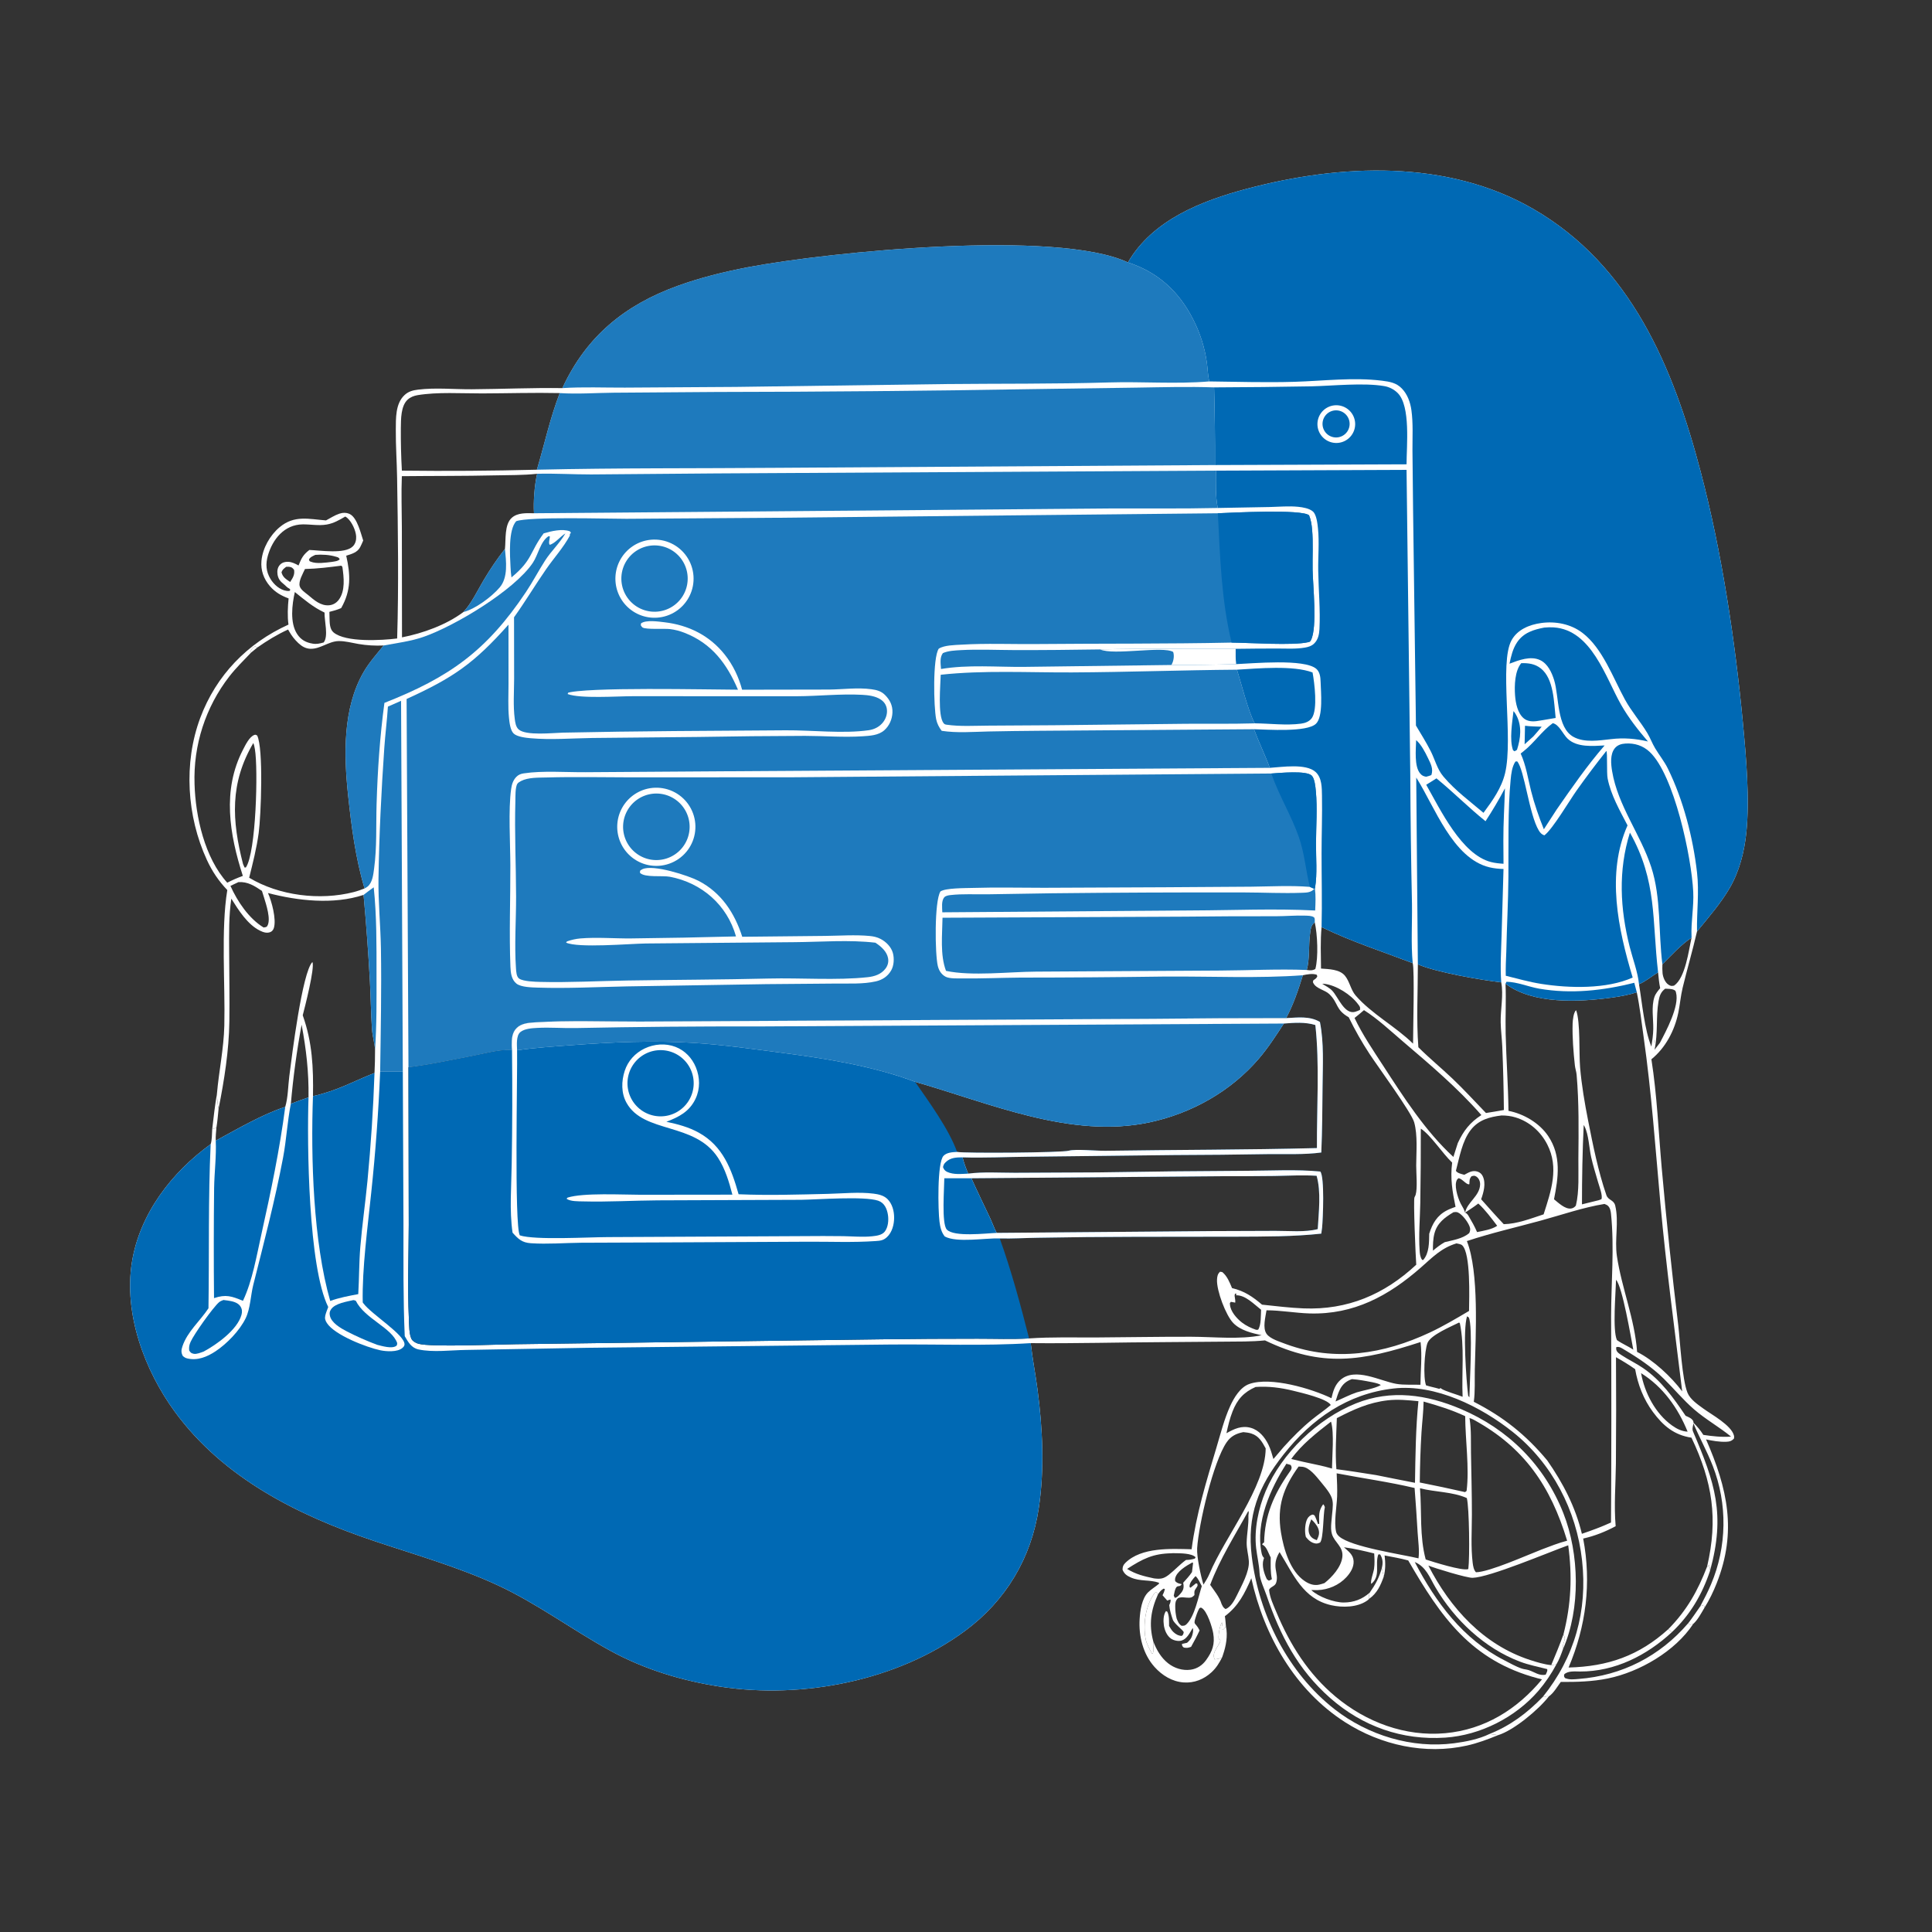 <?xml version="1.0" encoding="utf-8" ?>
<svg xmlns="http://www.w3.org/2000/svg" xmlns:xlink="http://www.w3.org/1999/xlink" width="1024" height="1024">
	<rect width="100%" height="100%" fill="#333333" stroke="none"/>
	<path fill="white" d="M597.826 139.087C610.919 116.506 636.966 106.385 661.066 99.993C710.429 86.901 766.949 84.317 812.634 110.727C864.483 140.701 886.876 194.783 901.423 250.122C912.644 292.805 919.664 339.583 923.811 383.526C925.505 401.484 927.439 423.616 925.575 441.452C924.525 451.496 921.912 461.84 916.801 470.619C912.025 478.824 905.468 486.362 899.452 493.696C897.137 503.692 894.267 513.503 891.853 523.459C890.791 527.842 890.441 532.349 889.534 536.758C887.605 546.134 882.792 555.363 875.274 561.431C878.269 580.457 879.042 599.784 880.738 618.952Q884.474 660.872 889.533 702.652C890.482 710.981 891.538 731.001 894.379 738.126C895.815 741.729 899.838 744.404 902.871 746.618C907.344 749.883 917.702 755.443 919.042 760.917C919.179 761.477 919.104 761.892 919.053 762.436C917.801 763.825 916.661 764.107 914.807 764.176C911.43 764.302 907.543 763.643 904.242 762.916C915.61 788.939 920.743 811.707 909.864 839.182C908.106 843.623 906 848.007 903.46 852.056L903.074 850.658C902.446 850.867 901.829 851.088 901.209 851.316C903.233 847.512 905.231 843.655 906.901 839.68Q907.683 837.828 908.375 835.94Q909.067 834.053 909.667 832.134Q910.267 830.215 910.774 828.27Q911.282 826.325 911.695 824.357Q912.107 822.39 912.425 820.404Q912.743 818.419 912.965 816.421Q913.186 814.423 913.312 812.417Q913.437 810.41 913.466 808.4Q913.494 806.39 913.426 804.38Q913.358 802.371 913.193 800.368Q913.028 798.364 912.767 796.371Q912.505 794.377 912.148 792.399Q911.792 790.42 911.34 788.461Q910.888 786.502 910.343 784.567Q909.797 782.632 909.159 780.726Q908.521 778.82 907.792 776.946C904.726 769.075 900.534 761.636 897.3 753.803C899.443 755.935 901.189 757.945 902.801 760.519C907.714 761.251 912.517 761.791 917.488 761.429C911.175 756.276 903.941 752.265 897.785 746.904C892.044 741.904 887.262 736.086 881.85 730.768C875.548 724.576 868.236 719.694 860.67 715.206C859.317 714.403 858.239 713.616 856.666 714.003C856.248 716.252 857.762 717.157 859.539 718.323C863.163 720.7 867.131 722.568 870.719 725.004C880.447 731.608 886.93 740.849 893.413 750.396C894.816 751.017 896.64 751.698 897.398 753.114C898.135 754.493 896.48 756.72 897.315 758.674C908.948 785.909 914.616 802.553 906.366 832.529C906.282 831.318 906.296 830.504 905.735 829.396L905.318 830.395L904.809 830.285C910.645 805.023 907.706 785.519 896.519 762.001C887.326 760.605 881.517 755.702 876.1 748.391C871.126 741.678 868.104 733.889 866.663 725.69C863.378 723.356 860.012 721.328 856.506 719.344Q856.7 747.534 856.46 775.724C856.346 786.548 855.375 798.144 856.337 808.907C850.763 811.894 845.294 814.07 839.119 815.469C843.566 838.974 840.676 861.866 831.382 883.819C852.172 883.304 868.677 877.588 884.212 863.517L886.165 865.057C872.832 877.421 855.947 885.994 837.44 885.94C834.827 885.933 831.033 885.484 829.07 887.454C828.898 888.523 828.891 888.482 829.471 889.396C831.843 890.409 834.082 890.08 836.598 889.888C859.66 888.126 879.738 877.856 894.803 860.314L895.817 861.174L897.416 860.744C887.885 875.224 868.962 886.196 852.226 889.613C843.938 891.306 835.674 891.522 827.249 891.456C825.5 893.814 823.372 897.499 820.911 899.141C819.36 898.605 819.371 899.721 817.75 899.349C834.563 878.453 841.505 853.749 838.527 827.037C835.576 800.56 822.719 775.626 801.789 758.966C784.962 745.571 760.73 733.417 738.6 735.932C714.3 738.694 695.274 751.978 680.368 770.842C666.938 787.836 660.8 803.251 663.475 825.087C667.26 855.984 682.715 886.722 707.45 906.003C725.072 919.74 748.416 926.882 770.705 923.964C776.83 923.162 783.828 921.795 789.398 919.068C790.915 919.317 792.538 919.316 794.01 919.674C788.6 921.878 783.23 923.897 777.518 925.181C755.395 930.152 731.934 924.971 712.986 912.842C686.314 895.77 669.939 866.899 663.227 836.503C659.645 844.668 656.458 851.162 649.203 856.632C649.522 858.413 649.601 860.288 649.776 862.092L648.302 863.82L647.658 863.829C647.387 862.588 647.652 861.608 647.917 860.4L647.615 859.986C646.587 861.264 645.669 866.654 645.914 868.346C645.989 868.862 646.827 869.291 646.827 869.4C646.829 871.663 641.85 875.613 643.789 879.484C645.165 879.395 646.502 879.084 647.738 878.453C646.203 881.451 644.645 884.018 642.128 886.34C638.077 890.078 632.957 892.112 627.418 891.731C621.31 891.312 615.939 888.006 611.926 883.523C605.816 876.698 603.463 867.105 604.033 858.119C604.317 853.648 605.202 847.253 608.484 843.992C610.214 842.272 612.488 840.986 614.348 839.372L614.191 838.852C609.405 837.186 604.357 838.267 599.47 836.145C597.299 835.203 595.849 834.189 594.969 831.964C594.972 830.346 595.355 829.446 596.488 828.332C605.014 819.948 620.691 820.873 631.577 821.142C633.932 802.869 639.407 785.019 644.687 767.428C646.91 760.02 648.818 752.25 652.036 745.205C654.063 740.768 657.39 735.186 662.207 733.519C673.579 729.583 695.006 735.956 705.695 741.075C706.561 737.394 707.538 733.955 710.48 731.365C718.295 724.485 731.461 731.984 740.107 733.479C744.111 734.171 748.776 733.786 752.862 733.965C752.914 726.339 753.836 718.946 752.923 711.312C722.028 721.352 700.92 725.11 670.472 710.437C663.305 711.164 656.068 711.034 648.872 711.106L617.078 711.356C593.484 711.461 569.888 712.125 546.296 711.886C547.221 720.141 548.839 728.342 549.92 736.584C552.619 757.161 553.643 778.57 550.598 799.16C546.665 825.755 533.137 848.401 511.477 864.414C475.651 890.899 425.323 900.629 381.804 893.973C361.391 890.852 341.445 884.782 323.298 874.822C303.133 863.756 284.649 849.875 263.68 840.167C242.614 830.415 219.865 824.016 197.892 816.614C157.689 803.072 118.321 783.331 92.691 748.283C76.609 726.293 65.496 696.406 69.937 668.885C74.065 643.305 90.993 621.367 111.656 606.439C112.423 604.22 112.297 600.878 112.473 598.488L114.704 597.678C114.538 599.95 114.222 602.314 114.351 604.588C125.739 598.414 138.882 590.69 151.187 586.652C152.679 581.697 152.672 575.636 153.329 570.474C154.694 559.743 160.18 515.278 165.591 509.878C166.935 513.031 161.602 533.72 160.456 538.128C165.569 552.527 166.143 565.886 165.882 580.986C179.261 577.911 186.45 573.491 198.494 568.686Q198.799 562.515 198.787 556.336C198.528 552.714 197.394 549.155 197.145 545.461C196.579 537.06 196.514 528.586 196.06 520.167Q194.794 497.207 192.7 474.307C176.841 479.575 157.861 477.463 142.027 473.321C143.993 477.626 146.59 487.267 145.144 491.88C144.85 492.815 144.24 493.621 143.333 494.002C141.486 494.778 139.567 494.138 137.854 493.303C131.199 490.06 126.405 482.352 122.601 476.294C121.234 485.447 121.421 495.001 121.455 504.236C121.501 516.598 121.736 528.984 121.565 541.344C121.35 556.801 118.876 572.456 115.862 587.601C115.23 585.067 115.141 582.424 114.966 579.828C116.033 567.618 118.6 555.862 118.897 543.527C119.421 521.686 117.029 492.657 120.473 471.751C115.886 466.954 112.446 461.825 109.658 455.786C99.004 432.706 97.208 404.433 106.126 380.532C114.561 357.925 131.085 340.916 152.904 331.047C152.277 326.692 152.519 321.554 152.967 317.179C149.058 315.715 145.85 313.904 143.085 310.704C139.799 306.903 138.101 302.263 138.577 297.229C139.212 290.526 143.101 283.682 148.26 279.382C156.014 272.92 163.68 275.114 172.79 275.831C175.036 274.62 177.451 273.068 179.865 272.259C181.701 271.644 183.741 271.611 185.475 272.509C189.344 274.513 191.23 282.653 192.505 286.493C191.992 287.678 191.487 288.888 190.881 290.029C189.37 292.874 186.333 293.619 183.507 294.531C185.796 304.723 186.165 312.922 180.831 322.299C178.776 323.199 176.755 323.769 174.584 324.301Q174.61 325.959 174.659 327.617C174.735 330.101 174.697 333.434 176.786 335.189C183.206 340.581 202.459 339.419 210.501 338.405C211.358 310.13 210.921 281.553 210.474 253.27C210.34 244.801 209.725 236.367 209.787 227.888C209.831 221.731 209.532 213.909 214.425 209.381C216.537 207.426 218.833 206.858 221.624 206.512C230.846 205.37 240.661 206.383 249.968 206.318C265.973 206.206 282.082 205.477 298.069 205.704L298.243 205.324C310.88 178.185 331.187 161.659 359.03 151.559C371.086 147.185 383.948 143.994 396.53 141.609C439.606 133.442 560.185 121.424 597.826 139.087ZM163.522 581.627C163.718 568.339 162.311 556.174 159.862 543.107Q155.995 563.929 154.16 585.028C157.247 583.795 160.381 582.714 163.522 581.627ZM271.378 556.622C264.854 556.108 257.395 558.329 250.959 559.564C239.603 561.743 227.97 564.343 216.495 565.684L216.647 649.145C216.6 665.524 215.933 682.156 216.693 698.515C216.823 701.304 216.685 708.119 218.512 710.284C219.28 711.194 220.653 711.892 221.781 712.213C228.501 714.126 264.127 712.531 273.332 712.468L467.748 709.854Q492.914 709.534 518.083 709.546C527.188 709.533 536.352 709.922 545.443 709.39C557.261 708.57 569.342 708.948 581.199 708.882C597.921 708.788 614.659 708.456 631.379 708.507C643.388 708.544 656.964 710.08 668.702 707.721C663.473 706.533 657.488 705.188 653.63 701.2C649.698 697.134 644.776 684.033 645.039 678.268C645.115 676.602 645.357 675.177 646.659 674.04L647.851 674.225C650.488 676.443 651.704 679.618 653.008 682.712C659.536 684.258 663.852 687.211 668.899 691.491C676.22 692.248 683.611 693.19 690.966 693.477C714.256 694.384 733.702 686.113 750.638 670.328C750.33 666.108 749.016 636.004 749.715 634.57C749.835 634.323 750.197 633.673 750.3 633.336C751.381 629.795 750.606 621.693 750.621 617.726C750.65 610.545 751.463 601.768 749.549 594.85C748.096 589.602 730.201 565.188 725.916 558.654C721.772 552.335 718.162 545.96 714.848 539.17C707.76 535.123 709.479 531.704 704.617 526.956C702.267 524.661 697.732 524.114 696.142 521.132C695.721 520.342 695.87 520.518 696.102 519.567C696.829 519.076 697.5 518.713 697.969 517.945C698.334 517.349 698.163 517.491 697.92 516.652C695.724 515.834 692.795 516.431 690.549 516.9C688.151 524.6 685.542 532.52 681.678 539.623Q646.479 539.588 611.282 539.991L434.708 540.948L339.271 541.462C320.688 541.505 301.834 540.731 283.292 541.893C280.066 542.096 276.443 542.423 273.966 544.751C271.387 547.175 271.198 550.662 271.241 553.967C271.253 554.864 271.29 555.73 271.378 556.622ZM781.14 742.971C796.823 750.979 808.743 760.478 820.068 774.043C828.398 785.987 835.014 798.69 838.43 812.945C843.678 811.164 848.82 809.263 853.868 806.96Q854.206 752.302 853.914 697.643C853.966 679.751 855.688 661.292 853.881 643.478C853.727 641.965 853.449 640.32 852.334 639.188C851.884 638.731 850.979 638.309 850.396 638.114C839.076 639.961 827.705 643.914 816.63 646.949C803.575 650.526 790.328 653.522 777.475 657.794C784.02 674.276 782.119 707.58 781.681 725.763C781.546 731.321 781.918 737.487 781.14 742.971ZM120.451 467.845C123.165 466.446 125.84 465.285 128.71 464.243C121.639 442.245 117.648 418.836 128.797 397.351C130.073 394.893 132.13 390.548 134.788 389.539C135.521 389.261 135.665 389.533 136.314 389.84C139.717 396.695 138.341 432.46 137.109 441.503C136.027 449.449 134.013 457.44 132.066 465.216C147.955 474.761 169.532 477.399 187.439 472.83C189.419 472.324 191.323 471.633 193.227 470.897C188.456 455.037 186.249 437.953 184.498 421.5C182.226 400.137 181.633 375.525 192.624 356.367C195.623 351.141 199.565 346.779 203.329 342.122C198.76 342.313 194.492 342.088 189.979 341.322C186.586 340.746 182.949 339.719 179.5 339.782C174.18 339.879 169.789 344.043 164.521 343.867C161.959 343.781 159.931 342.549 158.106 340.834C156.136 338.983 154.595 336.977 153.252 334.632L152.901 334.028C152.832 333.907 152.766 333.783 152.699 333.661C146.892 336.308 141.632 339.526 136.411 343.181L135.23 342.585C133.858 343.212 133.804 343.407 133.013 344.715L133.067 345.901C129.104 350.071 125.075 353.995 121.521 358.554Q120.352 360.064 119.249 361.622Q118.146 363.181 117.112 364.786Q116.078 366.391 115.114 368.039Q114.15 369.688 113.259 371.376Q112.367 373.065 111.55 374.79Q110.732 376.516 109.99 378.275Q109.248 380.034 108.583 381.824Q107.918 383.614 107.331 385.431Q106.744 387.247 106.236 389.088Q105.728 390.929 105.3 392.79Q104.873 394.65 104.526 396.528Q104.179 398.406 103.914 400.297Q103.649 402.188 103.466 404.088Q103.284 405.989 103.183 407.895Q103.083 409.802 103.065 411.711Q103.047 413.621 103.112 415.529C103.605 432.837 108.482 454.656 120.451 467.845ZM799.527 588.774C807.659 590.347 815.981 595.256 820.615 602.189C827.595 612.635 825.967 624.047 823.658 635.642C825.948 637.463 829.509 640.991 832.7 640.539C833.811 640.381 834.555 639.834 835.244 639.002C837.124 631.335 836.498 622.056 836.571 614.158C836.709 599.314 836.932 584.516 835.648 569.708C835.497 567.972 834.895 566.359 834.709 564.632C833.951 557.605 833.294 549.57 833.524 542.499C833.581 540.755 834.017 536.421 835.384 535.447C837.711 541.875 836.834 558.188 837.492 565.848C838.304 575.295 839.914 584.66 841.743 593.958C844.297 606.949 847.087 620.868 851.4 633.393C852.395 636.283 855.341 635.852 856.097 638.976C858.163 647.518 855.674 657.025 857.003 665.849C859.567 682.88 866.495 699.256 867.695 716.546C876.254 720.805 885.877 729.787 891.602 737.466C887.558 704.372 883.082 671.328 880.072 638.113C877.397 608.591 875.352 579.088 871.172 549.723C870.049 541.838 869.15 533.725 867.534 525.932C863.421 527.304 858.578 528.172 854.28 528.759C837.008 531.118 812.454 532.408 797.955 521.372C798.336 530.179 797.817 539.042 798.027 547.861C798.352 561.503 799.352 575.12 799.527 588.774ZM126.355 467.548Q124.242 468.528 122.144 469.539C125.816 477.757 131.879 486.815 139.709 491.593C140.486 491.429 141.196 491.533 141.652 490.811C143.795 487.418 141.012 479.198 139.927 475.653Q139.395 473.924 138.839 472.203C134.955 469.569 131.244 467.197 126.355 467.548ZM283.025 272.033C282.646 265.774 283.283 257.268 284.689 251.111C277.255 251.931 269.795 251.783 262.33 251.953C245.9 252.329 229.425 252.206 212.986 252.384C212.616 261.449 212.963 270.528 212.992 279.598L213.067 337.811C224.139 335.654 236.501 331.208 245.575 324.419C250.005 319.636 253.067 312.993 256.398 307.396C259.827 301.635 263.508 296.197 267.64 290.912C268.17 286.005 267.282 278.017 271.235 274.46C274.378 271.632 279.099 271.982 283.025 272.033ZM894.468 758.817C889.406 746.299 881.424 735.026 869.799 727.806C871.679 738.255 877.408 749.236 886.218 755.529C888.777 757.357 891.307 758.62 894.468 758.817ZM759.486 662.878C761.51 661.195 763.434 659.667 765.746 658.375C770.198 657.261 775.102 656.588 778.707 653.596C779.328 652.212 779.432 651.373 778.863 649.929C777.934 647.567 775.091 643.698 772.703 642.622C771.928 642.273 771.182 642.405 770.376 642.506C765.611 645.368 761.682 648.244 760.235 653.933C759.522 656.735 759.458 659.993 759.486 662.878ZM838.476 638.333L847.353 636.138L848.788 635.613C849.557 633.659 847.681 628.914 847.053 626.709C845.781 622.246 844.346 617.787 843.339 613.256C842.269 608.435 842.051 601.491 839.898 597.141C839.747 596.836 839.564 596.548 839.397 596.251C838.738 610.184 838.473 624.384 838.476 638.333ZM153.337 311.969C152.072 311.404 151.442 310.403 150.341 309.56C148.575 308.206 147.439 306.725 147.095 304.476C146.812 302.628 147.084 300.695 148.428 299.3C149.587 298.097 151.166 297.691 152.782 297.772C154.791 297.872 156.505 298.771 158.234 299.714C159.708 295.989 160.677 293.989 163.968 291.492C169.789 291.705 182.764 293.819 187.011 289.576C188.412 288.177 188.887 286.2 188.764 284.267C188.564 281.137 186.522 276.702 184.172 274.623C183.588 274.107 183.568 274.124 182.995 273.782C179.759 275.654 176.875 277.38 173.128 278.018C168.878 278.741 164.708 277.887 160.455 277.929C150.705 278.026 144.462 285.796 141.97 294.519C140.722 298.891 140.979 302.93 143.368 306.857C145.193 309.858 148.342 312.699 151.991 313.188C152.806 313.297 152.946 313.235 153.661 313.128L153.804 312.385L153.337 311.969ZM881.11 511.095C881.053 512.644 881.044 514.254 881.187 515.797C881.376 517.834 882.496 520.721 884.305 521.89C885.555 522.698 885.903 522.627 887.285 522.411C893.318 518.307 895.047 503.667 896.58 496.968C890.963 500.703 885.882 506.32 881.11 511.095ZM876.944 556.396L879.771 552.747C883.058 546.519 890.23 533.176 888.331 526.119C888.114 525.311 888.094 525.079 887.314 524.695C885.958 524.029 884.093 524.115 882.607 524.027C880.255 525.747 879.531 527.883 879.048 530.712C877.595 539.223 878.866 547.201 876.944 556.396ZM665.827 704.852L666.831 704.781C668.492 702.281 668.231 697.159 668.396 694.184C664.746 691.359 660.076 686.344 655.193 686.539L655.242 685.57L654.568 685.729C654.284 686.724 654.347 686.905 654.521 687.888C654.677 688.777 654.786 689.516 654.697 690.422C653.932 690.261 653.167 690.123 652.396 689.994C651.746 690.799 651.836 690.399 651.901 691.4C652.142 695.076 655.478 698.813 658.242 700.954C660.52 702.719 663.121 703.907 665.827 704.852ZM692.619 514.107C694.34 514.378 695.641 514.462 697.155 513.6C698.84 507.393 698.278 495.171 696.854 488.84C694.737 490.489 694.657 492.644 694.33 495.172C693.529 501.365 694.236 508.097 692.619 514.107ZM782.871 653.028C786.201 652.333 790.717 651.669 793.542 649.698C790.422 645.652 787.311 641.34 783.532 637.887C781.298 639.625 778.896 641.146 776.542 642.715C777.557 637.225 784.331 633.961 784.492 627.773C784.532 626.221 783.882 624.552 782.552 623.647C781.511 622.939 780.964 623.156 779.893 623.481C778.715 624.985 778.912 625.741 778.801 627.613C777.474 628.329 774.933 624.6 773.014 624.473C772.21 625.193 772.077 625.416 771.805 626.436C770.928 629.727 773.066 636.32 774.915 639.218C775.558 640.226 775.975 641.141 776.384 642.267L776.542 642.715C777.531 643.166 777.878 643.647 778.423 644.57C780.073 647.363 781.602 650.032 782.871 653.028ZM868.706 521.649C870.331 531.402 871.625 545.871 875.266 554.721C875.746 551.626 876.208 548.544 876.265 545.407C876.362 540.019 875.153 533.614 876.881 528.419C877.475 526.635 878.76 525.179 879.921 523.736C879.34 520.974 879.108 518.158 878.819 515.354C875.608 517.345 872.152 520.214 868.706 521.649ZM773.345 700.97C769.279 703.024 758.194 707.565 756.583 711.841C754.982 716.088 754.222 730.055 755.842 734.27C758.173 735.016 760.56 735.43 762.901 736.142L763.525 735.651C763.634 735.767 763.723 735.907 763.853 735.997C765.831 737.365 772.575 739.231 775.212 740.321C774.636 727.667 776.339 713.759 773.759 701.346L773.345 700.97ZM865.678 715.341C864.425 708.903 859.939 682.011 856.539 678.312C856.368 685.215 854.622 705.124 857.008 710.266C859.761 712.237 862.882 713.466 865.678 715.341ZM778.81 740.612C778.919 733.195 780.743 702.931 778.489 698.265L777.559 697.664C775.263 705.125 777.125 731.153 778.158 739.772L778.81 740.612ZM180.91 299.811C174.483 300.638 168.138 301.444 161.642 301.582C160.581 303.963 158.1 308.061 158.853 310.694C159.402 312.615 161.86 314.186 163.345 315.396C166.53 318.071 169.96 321.197 174.459 320.803C176.502 320.624 178.254 319.605 179.492 317.981C183.131 313.205 182.246 306.024 181.471 300.463L180.91 299.811ZM795.686 520.657C785.379 519.546 760.391 515.162 751.493 511.091C751.507 525.595 750.66 540.628 751.761 555.064C757.547 560.843 763.898 566.047 769.829 571.681C776.004 577.547 781.681 583.806 787.599 589.915C790.761 589.396 793.942 588.928 797.089 588.33Q796.937 571.508 796.239 554.699C796.054 550.413 795.474 546.133 795.391 541.845C795.26 535.018 796.977 527.377 795.686 520.657ZM720.833 535.273C721.037 533.698 720.704 533.465 719.744 532.172C716.005 527.131 708.275 522.231 702.01 521.457C701.64 521.412 701.15 521.434 700.795 521.439C702.585 522.51 704.735 523.63 706.168 525.157C709.234 528.426 712.608 537.884 718.255 536.279C719.129 536.031 720.007 535.646 720.833 535.273ZM622.118 845.715L622.672 846.885C623.868 846.812 624.975 845.449 625.754 844.556C627.138 842.969 627.538 841.691 627.242 839.598C627.208 839.361 627.159 839.127 627.117 838.891C628.72 837.06 630.455 835.268 631.781 833.224L632.356 828.456L632.019 828.11C628.896 829.803 623.469 832.948 622.824 836.755C622.738 837.26 622.822 837.596 622.896 838.072C624.054 839.223 624.77 839.243 626.328 839.641C624.729 842.215 623.45 838.169 622.118 845.715ZM748.768 510.477C732.495 504.279 716.198 499.041 700.459 491.389C699.772 498.625 700.106 506.086 700.162 513.356C704.297 513.681 710.068 513.673 712.927 517.252C715.364 520.302 715.985 524.712 718.504 527.617C727.068 537.493 739.59 543.962 748.95 553.161C748.951 546.725 749.805 514.125 748.768 510.477ZM719.156 737.968C723.045 736.783 728.316 736.076 731.817 734.157C731.07 733.027 723.92 731.992 722.018 731.631C720.216 731.289 718.375 731.132 716.55 730.961C713.6 731.989 711.609 733.627 710.189 736.438C709.171 738.454 708.53 740.645 707.867 742.796C711.619 741.229 715.306 739.238 719.156 737.968ZM778.622 694.827C778.707 687.854 779.563 664.37 774.996 660.035C774.308 659.381 772.884 659.248 771.972 659.014C763.89 661.466 759.24 666.424 753.096 671.817C735.938 686.877 717.526 696.837 694.169 696.154C686.536 695.931 678.853 694.483 671.27 694.485C670.741 698.053 669.124 703.715 671.252 706.882C673.198 709.777 678.776 711.251 681.88 712.508C707.644 721.865 733.373 717.706 757.772 706.295C764.95 702.937 771.802 698.849 778.622 694.827ZM175.941 297.811C177.371 297.554 178.988 297.503 180.065 296.443C179.494 295.383 179.191 295.421 178.08 295.079C174.712 294.043 170.619 293.798 167.136 294.092C165.819 294.741 164.478 295.188 163.744 296.536C164.158 297.563 163.834 297.339 164.741 297.716C167.77 298.977 172.731 298.186 175.941 297.811ZM877.017 552.766L876.808 551.124L876.572 552.51L877.017 552.766ZM611.592 836.568C615 837.005 616.68 836.839 619.444 834.699C622.657 832.211 625.273 829.205 628.606 826.81C630.287 826.785 631.656 826.579 633.266 826.09L633.694 825.379C631.581 823.168 625.409 823.28 622.424 823.226C621.346 823.207 621.762 823.171 621.046 823.268C611.052 823.409 605.649 826.24 597.378 831.554C602.01 834.416 606.305 835.438 611.592 836.568ZM172.02 324.675C166.048 321.89 161.362 317.892 156.267 313.792C154.785 320.417 153.583 330.038 157.467 336.018C159.493 339.137 162.138 340.555 165.745 341.15C167.859 341.499 169.512 341.083 171.549 340.513C174.212 337.167 171.867 329.044 172.02 324.675ZM611.261 869.979C612.942 874.393 615.317 878.557 619.071 881.536C622.423 884.196 626.756 885.566 631.032 884.985C634.45 884.521 637.282 882.639 639.281 879.853C642.638 875.175 643.982 871.389 643.035 865.683C642.509 862.512 639.831 853.959 636.98 852.278C636.351 851.907 636.456 852.075 635.71 852.374C635.151 853.395 634.69 854.383 634.313 855.485C632.012 862.209 633.363 859.094 635.808 864.162C634.427 867.143 632.896 869.998 631.289 872.863C629.755 873.41 629.071 873.524 627.464 873.255C626.555 872.446 626.57 872.521 626.465 871.313Q627.811 870.988 629.168 870.712C630.171 869.816 631.016 868.939 631.573 867.69C632.117 866.471 632.679 864.106 632.181 862.862C630.671 865.283 629.25 868.557 626.365 869.5C624.655 870.059 622.185 869.53 620.724 868.542C618.471 867.017 617.257 864.047 616.873 861.449C616.526 859.095 616.566 855.9 617.989 853.9L618.716 854.242C619.811 856.568 619.583 859.243 619.627 861.772C620.282 862.857 620.934 864.05 621.848 864.939C623.103 866.159 624.655 867.033 626.38 867.059L626.999 866.438C627.122 865.978 627.44 865.53 627.369 865.059C627.231 864.144 622.301 860.548 621.603 858.452C620.733 855.839 619.978 853.533 619.724 850.762C620.2 849.633 620.543 849.06 620.422 847.799C619.621 847.97 619.917 847.873 619.18 848.156C619.013 848.22 618.847 848.289 618.681 848.355L616.172 845.519C616.749 844.433 617.113 843.481 617.425 842.292L616.784 841.986C615.348 842.758 614.697 843.7 613.777 844.986L612.942 844.035C611.913 844.188 612.284 843.943 611.669 844.804C607.113 851.183 605.787 861.008 607.181 868.598C607.656 871.182 609.265 873.999 610.488 876.311L611.001 876.499C611.666 874.423 611.103 872.142 611.261 869.979ZM623.638 857.84C624.318 859.471 624.702 860.672 626.211 861.675C627.508 861.723 628.048 861.704 629.005 860.746C633.242 856.504 635.132 846.472 636.966 840.671C636.045 838.97 635.121 836.639 633.659 835.371C632.439 836.706 630.399 838.896 630.484 840.841C630.49 840.982 630.538 841.119 630.566 841.258L631.001 841.515C631.992 840.77 632.94 840.005 633.884 839.203L634.612 839.394C634.752 840.471 634.909 840.304 634.273 841.3C633.983 841.754 633.593 842.26 633.341 842.725C632.907 843.522 633.059 844.548 633.084 845.417C632.116 846.378 631.709 846.773 630.309 846.828C628.235 846.909 626.401 846.181 624.375 847.033C622.988 848.399 622.919 849.558 622.904 851.402C622.885 853.609 623.14 855.687 623.638 857.84ZM151.668 300.425C150.388 301.449 149.805 301.746 149.193 303.299C149.844 305.992 151.603 306.927 153.781 308.467C155.18 306.316 156.307 304.654 155.862 302.002C154.974 300.96 154.699 300.607 153.253 300.412C152.803 300.351 152.135 300.401 151.668 300.425ZM647.44 850.088C648.12 851.398 648.273 852.064 649.565 852.826C652.369 851.845 654.335 848.137 655.572 845.569C658.021 840.483 662.301 833.028 661.915 827.388C661.695 824.162 660.724 820.989 660.76 817.741C660.813 812.964 661.876 808.232 661.682 803.444C661.656 802.803 661.905 802.077 661.847 801.496C661.824 801.263 661.71 801.05 661.641 800.827C654.73 813.483 646.415 826.504 641.423 840.004C643.481 842.974 646.447 846.584 647.44 850.088ZM284.571 248.955C288.633 235.28 291.515 221.72 296.676 208.343C282.975 208.043 269.237 208.486 255.531 208.52C244.65 208.547 231.875 207.673 221.26 209.451C219.385 209.765 217.543 210.487 216.115 211.77C212.397 215.112 212.533 222.234 212.453 226.874Q212.371 238.17 213.001 249.448Q248.791 249.878 284.571 248.955ZM134.269 393.817C121.799 415.073 122.84 434.735 128.814 457.97L129.615 459.783L130.297 459.788C135.749 452.008 136.873 407.458 135.106 397.101C134.908 395.94 134.698 394.913 134.269 393.817ZM670.841 767.683C668.952 764.2 667.209 761.032 663.167 759.773C661.799 759.347 660.394 759.192 658.974 759.059C655.194 759.795 652.4 761.185 650.17 764.408C643.052 774.697 635.309 807.939 634.514 820.613C634.234 825.085 636.467 835.456 637.861 839.879C638.983 838.053 640.146 836.275 640.985 834.298C649.293 814.443 670.676 788.181 670.841 767.683ZM753.059 598.205Q753.106 617.964 752.779 637.72C752.619 645.906 751.87 654.482 752.419 662.642C752.542 664.48 752.683 666.164 753.717 667.738L754.348 667.803C757.565 664.087 757.422 658.52 757.518 653.904C759.228 648.453 761.716 644.166 766.955 641.489C768.397 640.752 769.946 640.203 771.465 639.646C769.77 631.507 768.612 624.527 769.675 616.199C764.67 611.483 758.244 601.506 753.059 598.205ZM818.147 643.629C822.103 631.237 826.459 618.944 820.033 606.486C816.533 599.702 810.587 594.469 803.234 592.237C800.777 591.491 798.388 591.215 795.831 591.22C789.465 591.993 783.757 593.527 779.596 598.81C774.958 604.699 773.547 613.448 771.663 620.554C772.407 621.831 774.704 622.262 776.117 622.663C778.415 621.438 780.395 620.128 783.091 620.964C784.335 621.349 785.305 622.215 785.87 623.385C787.693 627.16 786.358 631.932 785.039 635.637C789.004 640.057 792.914 644.548 797.022 648.836C804.156 648.705 811.419 645.833 818.147 643.629ZM665.486 735.127C659.224 737.881 655.759 741.736 653.257 748.142C651.787 751.905 650.882 755.708 650.041 759.645C654.114 757.338 658.109 755.427 662.914 756.772C667.289 757.997 670.306 761.667 672.248 765.596C673.443 768.015 674.162 770.735 674.935 773.316C676.763 771.178 678.614 769.054 680.414 766.892C685.11 761.724 689.932 756.831 695.36 752.412C698.618 749.759 702.164 747.402 705.346 744.673C703.293 741.28 689.659 738.176 685.661 737.178C679.069 735.532 672.281 734.62 665.486 735.127ZM722.939 535.396Q720.487 537.535 717.936 539.554C722.174 548.422 727.696 556.532 733.041 564.754C743.933 581.505 755.496 599.588 770.323 613.205L772.66 605.858C775.73 599.264 779.026 595.013 785.154 591.01C772.504 576.549 758.037 564.352 743.462 551.906C736.919 546.319 730.21 539.998 722.939 535.396Z"/>
	<path fill="#0069B4" d="M201.491 568.009L213.501 567.997L213.843 648.807C213.873 668.604 213.648 688.427 214.524 708.209C216.335 711.296 218.003 714.403 221.813 715.227C229.522 716.894 239.093 715.588 247.053 715.495L311.459 714.361L470.581 712.637C495.288 712.355 521.857 713.463 546.296 711.886C547.221 720.141 548.839 728.342 549.92 736.584C552.619 757.161 553.643 778.57 550.598 799.16C546.665 825.755 533.137 848.401 511.477 864.414C475.651 890.899 425.323 900.629 381.804 893.973C361.391 890.852 341.445 884.782 323.298 874.822C303.133 863.756 284.649 849.875 263.68 840.167C242.614 830.415 219.865 824.016 197.892 816.614C157.689 803.072 118.321 783.331 92.691 748.283C76.609 726.293 65.496 696.406 69.937 668.885C74.065 643.305 90.993 621.367 111.656 606.439C110.305 635.492 110.923 664.36 110.494 693.415C106.093 700.127 99.269 705.798 96.689 713.602C96.055 715.518 95.919 716.793 96.867 718.659C97.629 719.345 98.234 719.754 99.228 719.992C104.661 721.29 109.751 719.177 114.224 716.224C120.258 712.239 127.034 705.234 130.194 698.735C132.731 693.516 132.829 686.603 134.254 680.949C139.885 658.614 145.752 636.233 150.032 613.586C151.819 604.133 152.28 594.467 154.16 585.028C157.247 583.795 160.381 582.714 163.522 581.627C162.69 606.443 163.408 671.588 173.967 692.734C173.434 694.201 172.752 695.765 172.403 697.284C172.044 698.844 172.41 699.907 173.262 701.236C177.358 707.627 194.314 714.142 201.572 715.675C204.702 716.336 210.622 716.74 213.266 714.452C213.823 713.971 214.306 713.479 214.389 712.727C214.949 707.666 197.012 696.743 192.625 690.822C192.5 690.653 192.379 690.482 192.256 690.312C191.865 672.285 194.901 650.306 196.758 632.155Q200.15 600.158 201.491 568.009Z"/>
	<path fill="#0069B4" d="M597.826 139.087C610.919 116.506 636.966 106.385 661.066 99.993C710.429 86.901 766.949 84.317 812.634 110.727C864.483 140.701 886.876 194.783 901.423 250.122C912.644 292.805 919.664 339.583 923.811 383.526C925.505 401.484 927.439 423.616 925.575 441.452C924.525 451.496 921.912 461.84 916.801 470.619C912.025 478.824 905.468 486.362 899.452 493.696C899.257 483.124 900.673 473.043 899.453 462.384C897.356 444.067 892.173 423.953 884.013 407.373C882.119 403.525 879.404 400.211 877.219 396.541C875.699 393.988 874.683 391.17 873.154 388.609C869.493 382.474 864.769 377.189 861.275 370.82C854.937 359.269 849.39 343.552 838.721 335.427C832.5 330.689 824.402 329.147 816.76 330.225C810.57 331.097 804.235 333.68 801.122 339.406C794.551 351.494 802.152 391.208 797.738 409.752C795.846 417.704 791.057 424.36 786.278 430.815C779.371 424.956 771.308 418.958 765.431 412.041L764.844 411.34C761.796 407.744 760.444 402.311 758.292 398.094C755.929 393.464 753.15 389.012 750.483 384.552L748.971 270.96L748.633 238.732C748.598 231.646 749.049 224.379 748.07 217.35C747.49 213.192 745.982 209.007 743.028 205.932C740.077 202.861 736.584 202.294 732.535 201.787C717.349 199.885 701.39 201.906 686.147 202.364C671.103 202.815 655.965 202.355 640.918 202.162C640.189 198.946 640.099 195.404 639.647 192.119Q639.224 189.137 638.555 186.201Q637.885 183.265 636.974 180.395Q636.063 177.525 634.916 174.74Q633.769 171.956 632.395 169.276C624.828 154.402 613.682 144.245 597.826 139.087Z"/>
	<path fill="#0069B4" fill-opacity="0.882" d="M298.069 205.704L298.243 205.324C310.88 178.185 331.187 161.659 359.03 151.559C371.086 147.185 383.948 143.994 396.53 141.609C439.606 133.442 560.185 121.424 597.826 139.087C613.682 144.245 624.828 154.402 632.395 169.276Q633.769 171.956 634.916 174.74Q636.063 177.525 636.974 180.395Q637.885 183.265 638.555 186.201Q639.224 189.137 639.647 192.119C640.099 195.404 640.189 198.946 640.918 202.162C623.413 203.638 605.375 202.18 587.777 202.702C558.736 203.564 529.742 203.265 500.697 203.564L390.134 205.072L331.206 205.445C320.248 205.49 308.986 204.998 298.069 205.704Z"/>
	<path fill="#0069B4" d="M198.494 568.686Q197.503 597.342 194.767 625.885C193.64 637.599 191.932 649.278 190.969 661.004C190.289 669.281 190.373 677.62 189.887 685.913C184.87 686.857 179.837 687.779 175.023 689.53C166.037 658.245 164.678 613.676 165.882 580.986C179.261 577.911 186.45 573.491 198.494 568.686Z"/>
	<path fill="#0069B4" d="M151.187 586.652C148.201 609.433 143.594 631.537 138.594 653.956C136.027 665.462 133.828 678.772 128.772 689.462C122.766 686.99 119.759 685.913 113.438 688.031Q113.16 658.872 113.487 629.714C113.609 621.449 114.73 612.798 114.351 604.588C125.739 598.414 138.882 590.69 151.187 586.652Z"/>
	<path fill="#0069B4" fill-opacity="0.882" d="M205.598 374.526L212.574 371.444L213.501 567.997L201.491 568.009C201.793 546.273 202.259 524.567 201.903 502.826C201.7 490.503 200.422 478.108 200.604 465.803C200.944 442.713 202.103 419.371 203.691 396.33C204.192 389.054 205.136 381.8 205.598 374.526Z"/>
	<path fill="#0069B4" fill-opacity="0.882" d="M192.7 474.307Q195.337 472.232 198.078 470.296C199.686 485.569 199.562 500.871 199.565 516.208C199.568 529.6 199.708 542.969 198.787 556.336C198.528 552.714 197.394 549.155 197.145 545.461C196.579 537.06 196.514 528.586 196.06 520.167Q194.794 497.207 192.7 474.307Z"/>
	<path fill="#0069B4" fill-opacity="0.882" d="M645.491 272.04C652.596 271.747 689.996 269.779 693.834 273.119C694.829 275.52 695.195 278.021 695.43 280.592C696.074 287.657 695.584 294.898 695.71 301.999C695.856 310.25 698.259 332.403 694.874 339.197C694.404 340.14 694.257 340.162 693.23 340.399C685.261 342.239 662.364 340.663 652.777 340.592C618.229 341.321 583.656 341.039 549.099 341.358C535.946 341.479 522.554 340.895 509.432 341.692C506.032 341.899 500.479 341.934 497.55 343.817C494.3 348.653 494.868 374.67 496.185 381.187C496.661 383.54 497.679 385.461 499.119 387.353C507.219 388.592 515.69 387.884 523.866 387.698Q537.122 387.425 550.381 387.334L664.636 386.499C667.199 393.428 670.485 400.058 673.044 406.971L384.326 408.791L310.273 409.286C300.117 409.368 287.435 408.386 277.572 409.908C275.99 410.152 274.781 410.616 273.652 411.777C271.916 413.562 271.259 415.769 270.915 418.18C269.365 429.032 270.468 447.048 270.5 458.7C270.55 476.56 269.822 494.674 270.539 512.504C270.667 515.684 271.077 519.181 273.714 521.319C276.123 523.272 281.976 523.357 285.031 523.457C300.721 523.969 316.529 523.116 332.221 522.811L406.161 521.615L442.707 521.309C449.692 521.223 457.383 521.703 464.202 520.155C467.667 519.369 470.495 517.525 472.32 514.381C473.832 511.777 474.033 507.921 473.228 505.063C472.322 501.849 469.657 499.194 466.767 497.672C464.913 496.695 462.975 496.279 460.899 496.084C453.272 495.366 445.216 495.958 437.54 496.051L393.406 496.507C389.359 483.888 382.309 473.129 370.268 466.875C364.99 464.134 346.255 457.98 340.504 460.694C339.811 461.021 339.771 461.101 339.249 461.537L339.201 462.623C341.767 465.259 351.086 463.956 355.027 464.702C372.019 467.92 385.424 479.723 390.097 496.325Q362.282 497.085 334.458 497.386C325.632 497.466 316.372 496.658 307.615 497.391Q303.958 497.724 300.504 498.971L300.025 499.598C306.459 502.582 333.385 500.212 342.241 500.067L421.224 499.366C435.318 499.262 449.961 498.011 463.968 499.65L464.509 500.011C467.24 501.87 470.042 504.411 470.686 507.822C471.066 509.831 470.565 511.741 469.343 513.367C467.052 516.411 463.525 517.537 459.883 517.932C443.542 519.704 424.387 518.231 407.588 518.638C382.564 519.243 357.55 519.291 332.525 519.69C317.416 519.931 301.343 520.825 286.377 520.432C283.585 520.359 277.508 520.205 275.205 518.72C273.694 517.745 273.584 514.807 273.471 513.179C272.605 500.692 273.568 487.679 273.538 475.134C273.497 458.341 272.682 441.489 273.156 424.709C273.217 422.535 273.002 417.146 274.268 415.335C274.651 414.786 275.585 414.25 276.17 413.948C279.997 411.973 285.438 412.194 289.651 412.077C304.374 411.666 319.169 411.988 333.898 412.009L419.671 411.973L673.836 409.976C678.046 409.719 692.415 408.233 695.26 411.101C696.824 412.678 697.222 417.16 697.431 419.369C698.282 428.392 697.547 437.961 697.502 447.037C697.464 454.606 698.249 463.036 697.019 470.454C696.995 470.599 696.96 470.742 696.931 470.886L696.618 471.101L694.243 470.062C683.939 469.243 673.506 469.849 663.18 469.965L617.009 470.269L553.248 470.545C540.636 470.545 527.977 470.235 515.372 470.623C511.524 470.741 501.116 470.634 498.445 472.494C495.174 477.805 495.558 505.722 497.051 511.949C497.633 514.376 498.902 516.414 501.119 517.647C503.285 518.852 508.171 518.552 510.661 518.58C520.632 518.691 530.635 518.228 540.61 518.147Q579.218 518.119 617.822 517.589C641.353 517.435 667.331 518.636 690.549 516.9C688.151 524.6 685.542 532.52 681.678 539.623C687.809 539.327 694.045 538.397 699.584 541.641C701.782 552.775 701.096 564.382 700.989 575.674C700.876 587.413 700.824 599.118 700.317 610.849C691.182 612.083 681.563 611.584 672.35 611.699Q647.305 612.125 622.257 612.198L544.934 613.091C533.337 613.205 521.746 613.785 510.146 613.419C510.916 616.437 511.953 619.185 513.157 622.054C521.164 621.008 529.874 621.617 537.976 621.605L582.004 621.394Q621.656 620.728 661.313 620.542C674.012 620.495 687.142 619.727 699.779 620.937C702.14 623.808 701.194 646.041 700.739 650.662Q700.583 652.263 700.305 653.848C685.459 655.475 670.319 655.392 655.398 655.461L601.482 655.528Q575.815 655.56 550.152 656.037C543.444 656.118 536.579 656.569 529.886 656.389C536.12 673.764 540.899 691.522 545.443 709.39C536.352 709.922 527.188 709.533 518.083 709.546Q492.914 709.534 467.748 709.854L273.332 712.468C264.127 712.531 228.501 714.126 221.781 712.213C220.653 711.892 219.28 711.194 218.512 710.284C216.685 708.119 216.823 701.304 216.693 698.515C215.933 682.156 216.6 665.524 216.647 649.145L216.495 565.684L215.506 370.482C240.287 359.183 251.269 351.597 269.505 331.07L269.522 362.665C269.526 368.5 269.193 374.574 269.759 380.379C269.99 382.747 270.459 387.098 272.243 388.778C274.129 390.554 278.725 391.056 281.302 391.281C292.037 392.219 303.186 391.307 313.972 391.146L370.296 390.6Q398.502 390.104 426.712 390.026C436.784 390.041 447.097 390.898 457.135 390.248C461.101 389.991 465.613 389.793 468.722 387.027C471.355 384.684 472.857 381.234 473.013 377.732C473.181 373.968 471.702 370.979 469.067 368.339C467.014 366.283 464.632 365.682 461.824 365.301C454.583 364.317 446.818 365.4 439.504 365.479L393.332 365.562C391.504 358.777 388.538 352.531 384.169 347.005C376.153 336.867 364.964 331.306 352.251 329.819C349.136 329.455 342.261 328.411 339.723 330.438L339.643 331.438C339.967 331.827 340.177 332.35 340.614 332.607C342.575 333.76 352.044 333.064 355.106 333.428C357.799 333.748 360.349 334.435 362.871 335.422C377.31 341.068 385.198 351.755 391.147 365.559C375.846 365.522 309.71 363.973 300.173 367.406L301.214 367.061L300.851 367.851C307.599 370.397 326.972 369.006 335.297 369.003L422.255 369.021C433.79 368.979 445.435 367.658 456.953 368.266C460.208 368.438 463.96 368.9 466.738 370.719C468.463 371.848 469.613 373.411 469.995 375.448C470.469 377.975 469.697 380.61 468.173 382.648C466.31 385.139 463.489 386.594 460.446 387.03C446.969 388.962 430.282 386.977 416.424 387.072C377.1 387.343 337.706 387.47 298.392 388.314C293.114 388.427 278.669 390.091 274.855 386.579C273.38 385.222 273.089 382.981 272.839 381.098C271.922 374.191 272.469 366.833 272.498 359.857L272.449 327.173C278.437 318.822 283.67 310.028 289.518 301.602C293.676 295.612 298.528 290.345 302.035 283.89L302.037 283.033L302.627 282.42L302.068 281.629C298.097 280.071 292.132 281.524 288.143 282.706C280.667 292.717 282.365 296.76 271.086 306.033C270.807 304.25 270.69 302.451 270.599 300.65C270.287 294.512 269.336 280.988 273.586 276.249C280.529 273.713 322.425 275.005 332.047 274.971L413.193 274.42L645.491 272.04ZM216.495 565.684L216.647 649.145C216.6 665.524 215.933 682.156 216.693 698.515C216.823 701.304 216.685 708.119 218.512 710.284C219.28 711.194 220.653 711.892 221.781 712.213C228.501 714.126 264.127 712.531 273.332 712.468L467.748 709.854Q492.914 709.534 518.083 709.546C527.188 709.533 536.352 709.922 545.443 709.39C540.899 691.522 536.12 673.764 529.886 656.389C536.579 656.569 543.444 656.118 550.152 656.037Q575.815 655.56 601.482 655.528L655.398 655.461C670.319 655.392 685.459 655.475 700.305 653.848Q700.583 652.263 700.739 650.662C701.194 646.041 702.14 623.808 699.779 620.937C687.142 619.727 674.012 620.495 661.313 620.542Q621.656 620.728 582.004 621.394L537.976 621.605C529.874 621.617 521.164 621.008 513.157 622.054C511.953 619.185 510.916 616.437 510.146 613.419C521.746 613.785 533.337 613.205 544.934 613.091L622.257 612.198Q647.305 612.125 672.35 611.699C681.563 611.584 691.182 612.083 700.317 610.849C700.824 599.118 700.876 587.413 700.989 575.674C701.096 564.382 701.782 552.775 699.584 541.641C694.045 538.397 687.809 539.327 681.678 539.623Q646.479 539.588 611.282 539.991L434.708 540.948L339.271 541.462C320.688 541.505 301.834 540.731 283.292 541.893C280.066 542.096 276.443 542.423 273.966 544.751C271.387 547.175 271.198 550.662 271.241 553.967C271.253 554.864 271.29 555.73 271.378 556.622C264.854 556.108 257.395 558.329 250.959 559.564C239.603 561.743 227.97 564.343 216.495 565.684Z"/>
	<path fill="#0069B4" d="M681.678 539.623C687.809 539.327 694.045 538.397 699.584 541.641C701.782 552.775 701.096 564.382 700.989 575.674C700.876 587.413 700.824 599.118 700.317 610.849C691.182 612.083 681.563 611.584 672.35 611.699Q647.305 612.125 622.257 612.198L544.934 613.091C533.337 613.205 521.746 613.785 510.146 613.419C510.916 616.437 511.953 619.185 513.157 622.054C521.164 621.008 529.874 621.617 537.976 621.605L582.004 621.394Q621.656 620.728 661.313 620.542C674.012 620.495 687.142 619.727 699.779 620.937C702.14 623.808 701.194 646.041 700.739 650.662Q700.583 652.263 700.305 653.848C685.459 655.475 670.319 655.392 655.398 655.461L601.482 655.528Q575.815 655.56 550.152 656.037C543.444 656.118 536.579 656.569 529.886 656.389C536.12 673.764 540.899 691.522 545.443 709.39C536.352 709.922 527.188 709.533 518.083 709.546Q492.914 709.534 467.748 709.854L273.332 712.468C264.127 712.531 228.501 714.126 221.781 712.213C220.653 711.892 219.28 711.194 218.512 710.284C216.685 708.119 216.823 701.304 216.693 698.515C215.933 682.156 216.6 665.524 216.647 649.145L216.495 565.684C227.97 564.343 239.603 561.743 250.959 559.564C257.395 558.329 264.854 556.108 271.378 556.622C271.29 555.73 271.253 554.864 271.241 553.967C271.198 550.662 271.387 547.175 273.966 544.751C276.443 542.423 280.066 542.096 283.292 541.893C301.834 540.731 320.688 541.505 339.271 541.462L434.708 540.948L611.282 539.991Q646.479 539.588 681.678 539.623ZM485.023 573.384C492.501 584.212 502.837 598.286 507.287 610.545C511.5 611.348 562.853 610.959 566.466 609.9C569.885 608.898 581.211 610.015 585.878 609.944C623.27 609.378 660.611 609.454 698.002 608.505C697.875 587.468 699.463 563.947 697.158 543.285C691.797 541.614 685.97 542.073 680.463 542.497C676.311 548.875 672.158 555.311 667.203 561.104C652.371 578.445 631.564 590.094 609.355 594.85C567.563 603.802 524.568 584.649 485.023 573.384ZM528.244 653.46L642.682 652.506L676.01 652.386C683.08 652.355 691.653 653.235 698.435 651.452C698.924 642.537 700.296 631.791 697.83 623.188C690.349 622.724 682.885 623.167 675.401 623.282C665.931 623.427 656.454 623.398 646.983 623.423L514.837 624.495C518.007 631.522 521.382 638.443 524.674 645.412C525.918 648.046 526.893 650.902 528.244 653.46Z"/>
	<path fill="white" d="M681.678 539.623C687.809 539.327 694.045 538.397 699.584 541.641C701.782 552.775 701.096 564.382 700.989 575.674C700.876 587.413 700.824 599.118 700.317 610.849C691.182 612.083 681.563 611.584 672.35 611.699Q647.305 612.125 622.257 612.198L544.934 613.091C533.337 613.205 521.746 613.785 510.146 613.419C510.916 616.437 511.953 619.185 513.157 622.054C521.164 621.008 529.874 621.617 537.976 621.605L582.004 621.394Q621.656 620.728 661.313 620.542C674.012 620.495 687.142 619.727 699.779 620.937C702.14 623.808 701.194 646.041 700.739 650.662Q700.583 652.263 700.305 653.848C685.459 655.475 670.319 655.392 655.398 655.461L601.482 655.528Q575.815 655.56 550.152 656.037C543.444 656.118 536.579 656.569 529.886 656.389C522.215 656.122 507.117 658.833 500.747 655.355C498.924 653.121 498.319 650.352 497.952 647.541C497.185 641.662 496.64 616.189 500.091 612.605C501.859 610.768 504.922 610.666 507.287 610.545C511.5 611.348 562.853 610.959 566.466 609.9C569.885 608.898 581.211 610.015 585.878 609.944C623.27 609.378 660.611 609.454 698.002 608.505C697.875 587.468 699.463 563.947 697.158 543.285C691.797 541.614 685.97 542.073 680.463 542.497C676.311 548.875 672.158 555.311 667.203 561.104C652.371 578.445 631.564 590.094 609.355 594.85C567.563 603.802 524.568 584.649 485.023 573.384C462.955 565.071 438.12 561.087 414.832 558.058C399.151 556.019 383.235 553.712 367.457 552.733C346.118 551.409 324.78 552.337 303.487 553.915C293.66 554.643 283.825 555.258 274.067 556.668C274.325 568.185 272.52 649.598 275.51 654.772C283.662 657.386 311.881 655.71 322.127 655.686L425.572 655.175Q436.28 655.06 446.987 655.19C451.992 655.278 457.281 655.779 462.245 655.253C464.522 655.012 467.494 654.675 468.979 652.722C470.761 650.377 471.06 646.689 470.621 643.878C470.117 640.655 468.747 637.503 465.444 636.389C458.038 633.893 433.433 635.807 424.648 635.92L348.646 636.209C335.504 636.295 322.204 637.122 309.088 636.769C306.566 636.701 302.346 636.844 300.27 635.362L300.834 634.756C309.19 632.104 329.924 633.244 339.422 633.248L388.181 633.194C386.413 626.419 384.402 619.559 380.55 613.636C368.184 594.622 341.228 600.993 332.059 584.494C329.198 579.346 329.322 573.034 331.117 567.551C332.839 562.288 336.651 558.128 341.631 555.735C346.699 553.298 352.761 552.828 358.043 554.87C363.03 556.798 366.819 560.785 368.831 565.704C371.024 571.065 371.155 577.047 368.671 582.333C365.464 589.158 359.871 592.009 353.218 594.562C359.184 595.836 364.993 597.351 370.364 600.331C383.169 607.434 387.697 619.638 391.469 632.978C407.271 633.647 423.023 633.152 438.826 632.773C446.652 632.585 455.295 631.672 463.029 632.655C465.672 632.992 468.432 633.6 470.388 635.54C472.93 638.061 473.902 641.877 473.909 645.36C473.916 649.009 472.829 653.208 470.053 655.751C468.141 657.502 466.522 657.617 464.058 657.789C452.063 658.624 439.938 658.061 427.918 658.138L357.893 658.48L307.982 658.678C299.229 658.773 290.135 659.52 281.426 658.941C276.621 658.622 274.722 656.72 271.66 653.327C269.94 641.546 271.065 628.746 271.213 616.84Q271.723 586.732 271.378 556.622C271.29 555.73 271.253 554.864 271.241 553.967C271.198 550.662 271.387 547.175 273.966 544.751C276.443 542.423 280.066 542.096 283.292 541.893C301.834 540.731 320.688 541.505 339.271 541.462L434.708 540.948L611.282 539.991Q646.479 539.588 681.678 539.623ZM528.244 653.46L642.682 652.506L676.01 652.386C683.08 652.355 691.653 653.235 698.435 651.452C698.924 642.537 700.296 631.791 697.83 623.188C690.349 622.724 682.885 623.167 675.401 623.282C665.931 623.427 656.454 623.398 646.983 623.423L514.837 624.495C518.007 631.522 521.382 638.443 524.674 645.412C525.918 648.046 526.893 650.902 528.244 653.46Z"/>
	<path fill="#0069B4" fill-opacity="0.882" d="M274.067 556.668C273.996 553.938 273.473 548.964 275.771 547.045C277.995 545.186 281.979 544.957 284.773 544.807C291.697 544.438 298.666 545.049 305.603 544.88Q353.697 543.921 401.8 544.039L680.463 542.497C676.311 548.875 672.158 555.311 667.203 561.104C652.371 578.445 631.564 590.094 609.355 594.85C567.563 603.802 524.568 584.649 485.023 573.384C462.955 565.071 438.12 561.087 414.832 558.058C399.151 556.019 383.235 553.712 367.457 552.733C346.118 551.409 324.78 552.337 303.487 553.915C293.66 554.643 283.825 555.258 274.067 556.668Z"/>
	<path fill="#0069B4" d="M513.157 622.054C509.496 622.192 505.45 622.713 502.029 621.134C500.807 620.57 500.292 619.839 499.809 618.6C500.13 617.373 500.265 616.939 501.2 616.016C503.722 613.525 506.835 613.437 510.146 613.419C510.916 616.437 511.953 619.185 513.157 622.054Z"/>
	<path fill="#0069B4" d="M347.732 556.753Q348.157 556.695 348.584 556.657Q349.011 556.619 349.44 556.603Q349.869 556.586 350.298 556.59Q350.726 556.595 351.155 556.62Q351.583 556.645 352.009 556.691Q352.436 556.738 352.859 556.805Q353.283 556.871 353.703 556.959Q354.123 557.047 354.538 557.154Q354.953 557.262 355.362 557.391Q355.772 557.519 356.174 557.667Q356.577 557.814 356.972 557.982Q357.367 558.149 357.753 558.336Q358.139 558.522 358.516 558.728Q358.892 558.933 359.259 559.156Q359.625 559.379 359.98 559.62Q360.334 559.861 360.677 560.119Q361.02 560.377 361.349 560.652Q361.679 560.926 361.995 561.216Q362.311 561.507 362.612 561.812Q362.913 562.117 363.199 562.437Q363.485 562.757 363.755 563.09Q364.025 563.423 364.279 563.769Q364.532 564.115 364.768 564.473Q365.005 564.831 365.223 565.2Q365.442 565.569 365.642 565.949Q365.842 566.328 366.023 566.717Q366.205 567.105 366.367 567.502Q366.529 567.899 366.672 568.304Q366.814 568.708 366.937 569.119Q367.06 569.53 367.162 569.947Q367.265 570.363 367.347 570.784Q367.429 571.205 367.49 571.63Q367.551 572.055 367.592 572.482Q367.632 572.909 367.652 573.337Q367.672 573.766 367.67 574.194Q367.669 574.623 367.646 575.052Q367.624 575.48 367.581 575.907Q367.538 576.334 367.474 576.758Q367.41 577.182 367.325 577.602Q367.24 578.023 367.135 578.439Q367.03 578.854 366.905 579.265Q366.78 579.675 366.634 580.078Q366.489 580.482 366.325 580.878Q366.16 581.274 365.976 581.662Q365.792 582.049 365.59 582.427Q365.387 582.805 365.166 583.173Q364.945 583.541 364.707 583.897Q364.468 584.254 364.213 584.598Q363.957 584.943 363.685 585.274Q363.413 585.606 363.125 585.923Q362.837 586.241 362.533 586.545Q362.23 586.848 361.913 587.136Q361.595 587.424 361.264 587.697Q360.932 587.969 360.588 588.225Q360.244 588.481 359.887 588.719Q359.531 588.958 359.163 589.179Q358.796 589.4 358.418 589.603Q358.04 589.806 357.652 589.99Q357.265 590.174 356.869 590.339Q356.473 590.504 356.069 590.649Q355.666 590.794 355.256 590.92Q354.846 591.045 354.43 591.151Q354.014 591.256 353.594 591.341Q353.173 591.426 352.749 591.49Q352.321 591.555 351.891 591.598Q351.46 591.642 351.028 591.664Q350.596 591.687 350.163 591.688Q349.731 591.689 349.298 591.669Q348.866 591.648 348.435 591.607Q348.005 591.565 347.577 591.502Q347.148 591.44 346.724 591.356Q346.299 591.272 345.88 591.168Q345.46 591.063 345.045 590.938Q344.631 590.813 344.224 590.667Q343.816 590.522 343.416 590.357Q343.016 590.191 342.625 590.006Q342.234 589.822 341.852 589.618Q341.471 589.414 341.099 589.191Q340.728 588.969 340.369 588.729Q340.009 588.488 339.661 588.23Q339.314 587.972 338.98 587.698Q338.645 587.423 338.325 587.132Q338.005 586.841 337.699 586.535Q337.393 586.229 337.103 585.908Q336.813 585.587 336.539 585.252Q336.265 584.917 336.008 584.569Q335.751 584.221 335.511 583.861Q335.271 583.501 335.049 583.129Q334.828 582.757 334.625 582.375Q334.422 581.993 334.238 581.602Q334.054 581.21 333.889 580.81Q333.725 580.409 333.58 580.002Q333.436 579.594 333.311 579.179Q333.187 578.765 333.083 578.345Q332.98 577.925 332.897 577.5Q332.814 577.075 332.752 576.647Q332.69 576.219 332.65 575.788Q332.609 575.357 332.589 574.925Q332.57 574.493 332.572 574.06Q332.574 573.627 332.597 573.195Q332.621 572.763 332.665 572.333Q332.71 571.902 332.775 571.475Q332.841 571.047 332.928 570.623Q333.014 570.199 333.122 569.78Q333.229 569.361 333.357 568.948Q333.485 568.534 333.633 568.128Q333.782 567.721 333.95 567.323Q334.118 566.924 334.305 566.534Q334.493 566.144 334.699 565.764Q334.906 565.384 335.131 565.014Q335.356 564.644 335.599 564.286Q335.842 563.928 336.102 563.582Q336.362 563.237 336.639 562.904Q336.916 562.572 337.209 562.254Q337.502 561.935 337.811 561.632Q338.119 561.328 338.442 561.04Q338.765 560.752 339.102 560.481Q339.438 560.209 339.788 559.954Q340.138 559.699 340.5 559.462Q340.862 559.225 341.235 559.006Q341.608 558.787 341.991 558.586Q342.375 558.386 342.768 558.205Q343.16 558.023 343.562 557.862Q343.963 557.7 344.372 557.558Q344.781 557.416 345.196 557.295Q345.611 557.173 346.032 557.073Q346.453 556.972 346.878 556.892Q347.303 556.812 347.732 556.753Z"/>
	<path fill="#0069B4" d="M500.507 624.514L514.837 624.495C518.007 631.522 521.382 638.443 524.674 645.412C525.918 648.046 526.893 650.902 528.244 653.46C522.631 653.656 505.616 655.776 501.821 651.676C498.969 648.595 500.505 629.354 500.507 624.514Z"/>
	<path fill="#0069B4" d="M645.491 272.04C652.596 271.747 689.996 269.779 693.834 273.119C694.829 275.52 695.195 278.021 695.43 280.592C696.074 287.657 695.584 294.898 695.71 301.999C695.856 310.25 698.259 332.403 694.874 339.197C694.404 340.14 694.257 340.162 693.23 340.399C685.261 342.239 662.364 340.663 652.777 340.592C647.317 317.98 646.674 295.15 645.491 272.04Z"/>
	<path fill="#0069B4" d="M673.836 409.976C678.046 409.719 692.415 408.233 695.26 411.101C696.824 412.678 697.222 417.16 697.431 419.369C698.282 428.392 697.547 437.961 697.502 447.037C697.464 454.606 698.249 463.036 697.019 470.454C696.995 470.599 696.96 470.742 696.931 470.886L696.618 471.101L694.243 470.062C692.049 461.217 691.466 452.354 688.418 443.643C684.442 432.281 678.065 421.941 674.083 410.687L673.836 409.976Z"/>
	<path fill="white" d="M344.482 417.774Q345.156 417.663 345.837 417.596Q346.517 417.529 347.2 417.507Q347.883 417.485 348.567 417.509Q349.25 417.532 349.93 417.6Q350.61 417.668 351.284 417.781Q351.958 417.894 352.624 418.051Q353.289 418.208 353.942 418.409Q354.596 418.609 355.235 418.853Q355.873 419.096 356.495 419.381Q357.116 419.665 357.717 419.991Q358.319 420.316 358.897 420.68Q359.476 421.044 360.029 421.445Q360.582 421.846 361.108 422.283Q361.634 422.72 362.13 423.191Q362.625 423.662 363.089 424.164Q363.552 424.666 363.982 425.198Q364.411 425.73 364.805 426.289Q365.199 426.848 365.554 427.431Q365.91 428.015 366.227 428.621Q366.544 429.227 366.82 429.852Q367.096 430.477 367.33 431.12Q367.564 431.762 367.755 432.418Q367.947 433.074 368.094 433.742Q368.242 434.409 368.345 435.085Q368.449 435.761 368.508 436.442Q368.566 437.123 368.58 437.806Q368.593 438.49 368.562 439.172Q368.531 439.855 368.454 440.535Q368.378 441.214 368.257 441.887Q368.136 442.559 367.971 443.223Q367.806 443.886 367.597 444.537Q367.389 445.188 367.138 445.824Q366.887 446.46 366.595 447.078Q366.303 447.696 365.97 448.293Q365.638 448.891 365.267 449.465Q364.896 450.039 364.488 450.587Q364.08 451.136 363.637 451.656Q363.193 452.177 362.717 452.667Q362.24 453.157 361.732 453.614Q361.225 454.072 360.688 454.495Q360.151 454.918 359.587 455.305Q359.024 455.691 358.436 456.04Q357.848 456.389 357.238 456.698Q356.629 457.008 356 457.276Q355.371 457.545 354.726 457.771Q354.081 457.998 353.423 458.181Q352.764 458.365 352.095 458.504Q351.426 458.644 350.749 458.739Q350.249 458.809 349.746 458.855Q349.244 458.901 348.739 458.923Q348.235 458.944 347.73 458.941Q347.225 458.938 346.721 458.91Q346.217 458.882 345.715 458.83Q345.213 458.777 344.714 458.701Q344.215 458.624 343.721 458.523Q343.226 458.422 342.737 458.298Q342.248 458.173 341.765 458.024Q341.283 457.876 340.808 457.704Q340.333 457.532 339.868 457.337Q339.402 457.143 338.946 456.925Q338.49 456.708 338.046 456.469Q337.601 456.23 337.169 455.97Q336.736 455.709 336.317 455.428Q335.898 455.147 335.493 454.845Q335.088 454.544 334.698 454.223Q334.308 453.903 333.934 453.563Q333.56 453.224 333.204 452.867Q332.847 452.51 332.508 452.136Q332.169 451.762 331.848 451.372Q331.528 450.982 331.227 450.577Q330.926 450.171 330.645 449.752Q330.364 449.333 330.104 448.9Q329.843 448.467 329.605 448.023Q329.366 447.578 329.149 447.122Q328.932 446.666 328.737 446.2Q328.543 445.735 328.372 445.26Q328.2 444.785 328.052 444.302Q327.904 443.82 327.779 443.331Q327.654 442.841 327.554 442.347Q327.453 441.852 327.377 441.353Q327.301 440.854 327.249 440.352Q327.197 439.85 327.169 439.346Q327.142 438.841 327.139 438.337Q327.136 437.832 327.158 437.327Q327.18 436.823 327.226 436.32Q327.272 435.818 327.343 435.318Q327.413 434.818 327.508 434.322Q327.603 433.826 327.722 433.336Q327.841 432.845 327.984 432.361Q328.127 431.877 328.293 431.4Q328.459 430.923 328.648 430.455Q328.837 429.987 329.049 429.529Q329.261 429.071 329.494 428.623Q329.728 428.176 329.983 427.74Q330.239 427.305 330.515 426.882Q330.791 426.46 331.088 426.051Q331.384 425.642 331.7 425.249Q332.016 424.855 332.351 424.477Q332.685 424.099 333.038 423.738Q333.391 423.377 333.761 423.033Q334.131 422.69 334.517 422.365Q334.903 422.04 335.305 421.734Q335.707 421.428 336.123 421.142Q336.539 420.856 336.968 420.591Q337.397 420.325 337.839 420.081Q338.281 419.837 338.734 419.615Q339.188 419.392 339.651 419.192Q340.115 418.992 340.587 418.815Q341.06 418.638 341.541 418.484Q342.022 418.33 342.509 418.2Q342.997 418.069 343.49 417.963Q343.984 417.856 344.482 417.774Z"/>
	<path fill="#0069B4" fill-opacity="0.882" d="M345.229 420.788Q345.655 420.723 346.084 420.679Q346.513 420.635 346.943 420.612Q347.374 420.589 347.805 420.587Q348.236 420.586 348.667 420.605Q349.098 420.624 349.527 420.664Q349.956 420.704 350.383 420.766Q350.81 420.827 351.233 420.909Q351.656 420.991 352.075 421.093Q352.494 421.196 352.907 421.318Q353.32 421.441 353.727 421.584Q354.134 421.727 354.533 421.89Q354.932 422.052 355.323 422.234Q355.714 422.416 356.095 422.617Q356.477 422.818 356.848 423.037Q357.219 423.256 357.58 423.493Q357.94 423.73 358.288 423.985Q358.636 424.239 358.971 424.51Q359.306 424.781 359.628 425.068Q359.949 425.355 360.257 425.658Q360.564 425.961 360.856 426.278Q361.148 426.595 361.424 426.926Q361.7 427.257 361.96 427.601Q362.219 427.945 362.462 428.302Q362.705 428.658 362.929 429.026Q363.154 429.394 363.361 429.772Q363.567 430.151 363.755 430.539Q363.943 430.927 364.112 431.323Q364.28 431.72 364.43 432.125Q364.579 432.529 364.708 432.941Q364.837 433.352 364.946 433.769Q365.055 434.186 365.143 434.608Q365.231 435.03 365.299 435.456Q365.367 435.882 365.413 436.31Q365.46 436.739 365.486 437.169Q365.512 437.6 365.516 438.031Q365.521 438.462 365.505 438.893Q365.488 439.323 365.451 439.753Q365.414 440.182 365.355 440.609Q365.297 441.037 365.218 441.46Q365.139 441.884 365.039 442.304Q364.939 442.723 364.819 443.137Q364.699 443.551 364.559 443.959Q364.419 444.366 364.259 444.767Q364.099 445.167 363.919 445.559Q363.74 445.951 363.542 446.334Q363.344 446.717 363.127 447.09Q362.91 447.462 362.675 447.824Q362.441 448.185 362.189 448.535Q361.936 448.885 361.668 449.222Q361.399 449.559 361.114 449.882Q360.829 450.206 360.528 450.515Q360.228 450.824 359.913 451.118Q359.597 451.412 359.268 451.691Q358.939 451.969 358.596 452.231Q358.254 452.493 357.899 452.738Q357.544 452.983 357.178 453.21Q356.812 453.437 356.435 453.646Q356.058 453.855 355.671 454.046Q355.284 454.236 354.888 454.407Q354.493 454.579 354.089 454.73Q353.686 454.882 353.275 455.014Q352.865 455.146 352.448 455.258Q352.032 455.369 351.611 455.46Q351.189 455.552 350.764 455.622Q350.335 455.693 349.903 455.743Q349.471 455.793 349.038 455.821Q348.604 455.85 348.169 455.857Q347.734 455.864 347.3 455.849Q346.865 455.835 346.432 455.799Q345.999 455.764 345.568 455.707Q345.137 455.65 344.709 455.571Q344.282 455.493 343.858 455.394Q343.435 455.295 343.017 455.175Q342.599 455.055 342.188 454.915Q341.776 454.774 341.372 454.614Q340.968 454.453 340.573 454.273Q340.177 454.093 339.791 453.893Q339.404 453.694 339.028 453.476Q338.652 453.257 338.288 453.021Q337.923 452.784 337.57 452.53Q337.218 452.276 336.878 452.005Q336.538 451.733 336.212 451.446Q335.886 451.158 335.575 450.855Q335.263 450.551 334.967 450.233Q334.671 449.915 334.391 449.582Q334.111 449.249 333.848 448.903Q333.585 448.557 333.339 448.199Q333.093 447.841 332.865 447.47Q332.637 447.1 332.428 446.719Q332.218 446.338 332.028 445.947Q331.838 445.557 331.667 445.157Q331.496 444.757 331.345 444.349Q331.194 443.942 331.063 443.527Q330.932 443.112 330.822 442.692Q330.712 442.271 330.623 441.846Q330.533 441.42 330.465 440.991Q330.397 440.562 330.35 440.129Q330.303 439.697 330.277 439.263Q330.251 438.829 330.247 438.395Q330.243 437.96 330.26 437.525Q330.277 437.091 330.316 436.658Q330.355 436.225 330.414 435.794Q330.474 435.364 330.555 434.937Q330.636 434.509 330.738 434.087Q330.84 433.664 330.963 433.247Q331.086 432.83 331.229 432.419Q331.372 432.009 331.535 431.606Q331.698 431.203 331.881 430.808Q332.064 430.414 332.266 430.029Q332.468 429.644 332.688 429.27Q332.909 428.895 333.148 428.532Q333.387 428.169 333.643 427.818Q333.9 427.466 334.173 427.129Q334.447 426.791 334.737 426.467Q335.026 426.143 335.332 425.833Q335.637 425.524 335.958 425.23Q336.278 424.936 336.612 424.658Q336.947 424.38 337.294 424.119Q337.642 423.858 338.002 423.615Q338.362 423.371 338.734 423.146Q339.106 422.92 339.488 422.713Q339.87 422.506 340.262 422.318Q340.655 422.13 341.055 421.962Q341.456 421.794 341.865 421.646Q342.274 421.497 342.689 421.369Q343.105 421.241 343.526 421.134Q343.947 421.026 344.373 420.94Q344.799 420.853 345.229 420.788Z"/>
	<path fill="white" d="M343.777 286.221Q344.453 286.118 345.135 286.06Q345.816 286.002 346.5 285.989Q347.184 285.976 347.868 286.008Q348.551 286.041 349.231 286.118Q349.91 286.195 350.583 286.317Q351.257 286.439 351.92 286.605Q352.584 286.771 353.235 286.98Q353.886 287.19 354.522 287.441Q355.158 287.693 355.776 287.987Q356.394 288.28 356.992 288.613Q357.589 288.947 358.163 289.319Q358.737 289.691 359.285 290.1Q359.833 290.509 360.353 290.954Q360.873 291.398 361.363 291.876Q361.853 292.354 362.31 292.863Q362.767 293.372 363.189 293.91Q363.611 294.448 363.997 295.013Q364.383 295.578 364.731 296.167Q365.079 296.756 365.387 297.366Q365.696 297.977 365.963 298.607Q366.23 299.236 366.456 299.882Q366.681 300.528 366.863 301.187Q367.045 301.847 367.183 302.517Q367.321 303.187 367.415 303.864Q367.509 304.542 367.558 305.224Q367.607 305.907 367.61 306.591Q367.614 307.275 367.573 307.957Q367.531 308.64 367.445 309.319Q367.358 309.997 367.228 310.669Q367.097 311.34 366.922 312.001Q366.747 312.663 366.529 313.311Q366.31 313.959 366.05 314.592Q365.79 315.225 365.488 315.839Q365.186 316.452 364.845 317.045Q364.503 317.638 364.124 318.207Q363.744 318.776 363.327 319.318Q362.911 319.861 362.46 320.375Q362.008 320.889 361.524 321.372Q361.04 321.855 360.525 322.305Q360.009 322.755 359.466 323.171Q358.922 323.586 358.352 323.964Q357.782 324.342 357.189 324.682Q356.595 325.022 355.98 325.322Q355.366 325.622 354.733 325.881Q354.099 326.14 353.451 326.357Q352.802 326.573 352.14 326.747Q351.478 326.92 350.806 327.049Q350.135 327.178 349.456 327.263Q348.956 327.325 348.453 327.363Q347.95 327.401 347.446 327.415Q346.942 327.428 346.438 327.417Q345.933 327.406 345.43 327.371Q344.927 327.335 344.427 327.275Q343.926 327.215 343.429 327.131Q342.931 327.047 342.439 326.938Q341.946 326.83 341.46 326.698Q340.973 326.566 340.494 326.41Q340.014 326.254 339.542 326.075Q339.071 325.896 338.609 325.695Q338.146 325.493 337.695 325.269Q337.243 325.045 336.802 324.8Q336.362 324.554 335.934 324.288Q335.506 324.021 335.091 323.734Q334.677 323.447 334.277 323.139Q333.877 322.832 333.492 322.506Q333.107 322.18 332.739 321.836Q332.371 321.491 332.02 321.129Q331.669 320.767 331.335 320.389Q331.002 320.01 330.688 319.616Q330.374 319.221 330.079 318.812Q329.784 318.403 329.51 317.98Q329.235 317.557 328.982 317.121Q328.728 316.685 328.496 316.237Q328.264 315.79 328.054 315.331Q327.844 314.873 327.657 314.404Q327.469 313.936 327.305 313.46Q327.141 312.983 326.999 312.499Q326.858 312.015 326.741 311.524Q326.624 311.034 326.53 310.538Q326.437 310.043 326.368 309.543Q326.299 309.043 326.254 308.541Q326.21 308.039 326.189 307.535Q326.169 307.031 326.173 306.527Q326.178 306.023 326.207 305.519Q326.235 305.016 326.289 304.514Q326.342 304.013 326.42 303.515Q326.497 303.017 326.599 302.523Q326.701 302.029 326.826 301.54Q326.952 301.052 327.101 300.57Q327.251 300.089 327.423 299.615Q327.596 299.141 327.791 298.676Q327.987 298.211 328.204 297.757Q328.422 297.302 328.662 296.858Q328.901 296.414 329.162 295.983Q329.423 295.551 329.705 295.133Q329.987 294.715 330.288 294.311Q330.59 293.907 330.911 293.518Q331.232 293.129 331.571 292.756Q331.911 292.383 332.268 292.027Q332.625 291.671 332.999 291.333Q333.373 290.995 333.763 290.675Q334.154 290.356 334.559 290.056Q334.964 289.756 335.383 289.476Q335.803 289.195 336.235 288.936Q336.668 288.677 337.112 288.439Q337.557 288.201 338.012 287.985Q338.468 287.769 338.933 287.575Q339.399 287.381 339.873 287.21Q340.348 287.04 340.83 286.892Q341.312 286.745 341.801 286.621Q342.29 286.497 342.784 286.397Q343.279 286.297 343.777 286.221Z"/>
	<path fill="#0069B4" fill-opacity="0.882" d="M344.653 289.214Q345.076 289.159 345.502 289.125Q345.928 289.091 346.354 289.078Q346.781 289.064 347.208 289.071Q347.635 289.079 348.061 289.107Q348.487 289.135 348.911 289.183Q349.336 289.232 349.757 289.301Q350.178 289.37 350.596 289.46Q351.013 289.549 351.426 289.659Q351.839 289.769 352.245 289.898Q352.652 290.028 353.052 290.177Q353.452 290.327 353.845 290.495Q354.237 290.663 354.621 290.851Q355.005 291.038 355.379 291.244Q355.753 291.449 356.117 291.673Q356.48 291.897 356.833 292.138Q357.185 292.379 357.526 292.637Q357.866 292.894 358.193 293.168Q358.521 293.443 358.835 293.732Q359.148 294.022 359.448 294.326Q359.747 294.631 360.031 294.949Q360.315 295.268 360.584 295.6Q360.852 295.932 361.104 296.277Q361.356 296.622 361.591 296.978Q361.826 297.335 362.043 297.702Q362.26 298.07 362.46 298.448Q362.659 298.825 362.839 299.212Q363.02 299.599 363.182 299.994Q363.343 300.389 363.486 300.792Q363.628 301.195 363.751 301.604Q363.873 302.013 363.976 302.427Q364.078 302.842 364.161 303.261Q364.243 303.68 364.305 304.102Q364.367 304.524 364.408 304.949Q364.45 305.374 364.47 305.801Q364.491 306.227 364.491 306.654Q364.491 307.081 364.47 307.508Q364.449 307.934 364.408 308.359Q364.366 308.784 364.304 309.207Q364.242 309.629 364.16 310.048Q364.077 310.467 363.975 310.881Q363.872 311.296 363.749 311.705Q363.626 312.114 363.484 312.516Q363.342 312.919 363.18 313.314Q363.018 313.709 362.837 314.096Q362.656 314.483 362.457 314.86Q362.258 315.238 362.04 315.605Q361.823 315.973 361.588 316.329Q361.353 316.686 361.101 317.03Q360.849 317.375 360.58 317.707Q360.312 318.039 360.028 318.358Q359.743 318.676 359.444 318.981Q359.145 319.285 358.831 319.575Q358.517 319.864 358.189 320.138Q357.862 320.412 357.521 320.67Q357.181 320.928 356.829 321.169Q356.476 321.409 356.112 321.633Q355.748 321.857 355.374 322.062Q355 322.268 354.616 322.455Q354.232 322.642 353.84 322.81Q353.448 322.979 353.048 323.128Q352.647 323.277 352.241 323.406Q351.834 323.536 351.421 323.645Q351.008 323.755 350.591 323.844Q350.173 323.934 349.752 324.003Q349.178 324.097 348.599 324.153Q348.02 324.209 347.438 324.227Q346.857 324.244 346.275 324.223Q345.694 324.202 345.115 324.143Q344.536 324.084 343.962 323.986Q343.389 323.889 342.823 323.754Q342.257 323.619 341.701 323.446Q341.146 323.274 340.602 323.066Q340.059 322.857 339.531 322.613Q339.003 322.369 338.492 322.09Q337.981 321.812 337.49 321.5Q336.999 321.189 336.529 320.845Q336.059 320.502 335.613 320.128Q335.167 319.754 334.747 319.352Q334.327 318.95 333.934 318.521Q333.542 318.091 333.178 317.637Q332.815 317.183 332.482 316.705Q332.149 316.228 331.849 315.73Q331.548 315.231 331.282 314.714Q331.015 314.197 330.783 313.664Q330.551 313.13 330.355 312.582Q330.158 312.035 329.999 311.475Q329.839 310.916 329.717 310.347Q329.595 309.778 329.51 309.202Q329.426 308.627 329.38 308.047Q329.334 307.467 329.326 306.885Q329.318 306.303 329.349 305.722Q329.38 305.141 329.449 304.563Q329.518 303.986 329.625 303.414Q329.732 302.842 329.877 302.279Q330.022 301.715 330.203 301.162Q330.385 300.609 330.603 300.07Q330.821 299.53 331.074 299.006Q331.327 298.483 331.614 297.976Q331.901 297.47 332.221 296.984Q332.541 296.498 332.892 296.035Q333.243 295.571 333.625 295.131Q334.006 294.692 334.415 294.278Q334.825 293.865 335.261 293.479Q335.697 293.094 336.157 292.738Q336.617 292.383 337.1 292.058Q337.583 291.733 338.087 291.442Q338.59 291.15 339.111 290.892Q339.633 290.634 340.17 290.411Q340.708 290.188 341.259 290.001Q341.81 289.814 342.372 289.664Q342.934 289.514 343.505 289.401Q344.076 289.289 344.653 289.214Z"/>
	<path fill="#0069B4" fill-opacity="0.882" d="M296.676 208.343C305.98 208.962 315.858 208.234 325.212 208.146L379.741 207.753Q463.552 207.649 547.351 206.234L602.789 205.444C616.347 205.238 629.944 204.849 643.498 205.323Q644.05 225.902 643.969 246.488L412.5 247.951C369.875 248.296 327.182 247.971 284.571 248.955C288.633 235.28 291.515 221.72 296.676 208.343Z"/>
	<path fill="#0069B4" d="M644.462 249.442L745.499 249.028L747.478 410.78Q747.639 444.943 748.377 479.099C748.529 489.385 747.796 500.274 748.768 510.477C732.495 504.279 716.198 499.041 700.459 491.389C700.792 478.404 700.453 465.329 700.458 452.336C700.463 442.163 700.856 431.94 700.676 421.776C700.601 417.546 700.684 412.245 697.287 409.167C692.167 404.527 679.523 406.552 673.044 406.971C670.485 400.058 667.199 393.428 664.636 386.499C671.848 386.675 692.644 388.196 697.465 383.624C701.439 379.854 700.092 366.65 699.941 361.201C699.876 358.853 699.549 356.139 697.67 354.506C691.339 349.004 663.832 351.673 655.129 351.999C654.836 349.34 654.955 346.567 654.923 343.89Q665.708 343.736 676.494 343.728C681.404 343.722 686.763 344.088 691.616 343.245C693.411 342.933 695.126 342.433 696.469 341.144C698.617 339.083 699.192 336.301 699.339 333.443C699.859 323.27 698.854 312.704 698.686 302.495C698.565 295.092 699.307 287.467 698.558 280.104C698.303 277.593 697.793 272.735 695.834 271.07C693.924 269.446 690.58 268.883 688.184 268.63C683.222 268.107 677.911 268.623 672.922 268.732L645.42 269.24C644.148 262.761 644.465 256.016 644.462 249.442Z"/>
	<path fill="#0069B4" fill-opacity="0.882" d="M284.689 251.111C294.176 250.857 303.743 251.47 313.244 251.462L379.084 250.926L644.462 249.442C644.465 256.016 644.148 262.761 645.42 269.24C626.572 269.666 607.81 269.419 588.967 269.491L509.75 270.162L283.025 272.033C282.646 265.774 283.283 257.268 284.689 251.111Z"/>
	<path fill="#0069B4" d="M851.42 397.997C852.055 399.168 851.483 409.586 852.076 412.617C853.799 421.416 858.545 429.594 862.624 437.476C851.26 463.022 857.644 492.424 865.353 518.116C851.512 524.353 831.55 523.797 816.885 521.483C810.566 520.485 804.297 518.714 798.092 517.171C797.995 512.9 798.19 508.648 798.372 504.383C798.643 491.146 799.392 477.934 799.489 464.693C799.605 448.622 799.137 428.929 800.679 413.211C800.99 410.038 801.402 406.313 803.21 403.633L804.119 403.533C808.002 407.868 810.448 431.685 815.6 440.188C816.33 441.393 817.184 442.351 818.572 442.733C822.869 439.558 832.001 424.084 835.707 418.885Q843.274 408.223 851.42 397.997Z"/>
	<path fill="#0069B4" fill-opacity="0.882" d="M499.556 486.42L627.601 485.848Q651.982 485.573 676.365 485.625C681.467 485.614 686.614 485.129 691.708 485.306C693.149 485.355 695.168 485.308 696.395 486.167C697.048 486.624 696.826 488.077 696.854 488.84C694.737 490.489 694.657 492.644 694.33 495.172C693.529 501.365 694.236 508.097 692.619 514.107C677.395 513.502 661.941 514.332 646.69 514.413L549.173 514.982C534.691 515.06 515.201 517.489 501.403 514.584C498.193 506.051 499.428 495.437 499.556 486.42Z"/>
	<path fill="#0069B4" fill-opacity="0.882" d="M498.601 357.636C521.186 355.151 545.346 356.506 568.173 356.396C597.323 356.255 626.448 355.173 655.597 354.95C658.024 362.513 661.499 376.807 665.008 383.379C664.828 383.388 664.649 383.402 664.469 383.407C652.499 383.756 640.479 383.528 628.503 383.622L558.427 384.392L523.782 384.602C516.519 384.634 508.842 385.149 501.657 384.101C500.979 384.002 500.527 383.834 500.082 383.251C496.961 379.166 498.459 363.203 498.601 357.636Z"/>
	<path fill="#0069B4" d="M643.498 205.323Q669.304 205.229 695.105 204.765C706.49 204.5 722.82 202.757 733.699 204.645Q734.708 204.82 735.679 205.147Q736.65 205.474 737.56 205.945Q738.469 206.417 739.296 207.022Q740.122 207.627 740.847 208.351C747.75 215.332 745.49 236.436 745.503 246.097L643.969 246.488Q644.05 225.902 643.498 205.323Z"/>
	<path fill="white" d="M707.747 214.798Q707.988 214.785 708.23 214.785Q708.472 214.784 708.714 214.795Q708.955 214.805 709.196 214.828Q709.437 214.85 709.676 214.885Q709.915 214.919 710.153 214.964Q710.39 215.01 710.625 215.067Q710.86 215.124 711.092 215.193Q711.324 215.261 711.553 215.34Q711.781 215.42 712.005 215.51Q712.229 215.601 712.449 215.702Q712.669 215.803 712.883 215.915Q713.098 216.027 713.306 216.148Q713.515 216.27 713.718 216.402Q713.921 216.534 714.117 216.676Q714.313 216.817 714.502 216.968Q714.691 217.119 714.872 217.279Q715.054 217.438 715.227 217.607Q715.401 217.775 715.566 217.952Q715.731 218.128 715.888 218.313Q716.044 218.497 716.192 218.689Q716.339 218.88 716.477 219.079Q716.615 219.277 716.743 219.482Q716.871 219.687 716.99 219.898Q717.108 220.109 717.216 220.326Q717.323 220.542 717.421 220.764Q717.518 220.985 717.604 221.211Q717.691 221.437 717.766 221.667Q717.841 221.896 717.906 222.129Q717.97 222.363 718.023 222.599Q718.075 222.834 718.117 223.073Q718.158 223.311 718.188 223.551Q718.218 223.791 718.236 224.032Q718.254 224.273 718.261 224.515Q718.267 224.757 718.262 224.998Q718.257 225.24 718.24 225.481Q718.223 225.723 718.195 225.963Q718.166 226.203 718.126 226.441Q718.086 226.68 718.035 226.916Q717.983 227.152 717.92 227.386Q717.857 227.619 717.783 227.849Q717.709 228.079 717.624 228.306Q717.539 228.532 717.443 228.754Q717.347 228.976 717.24 229.193Q717.133 229.41 717.017 229.622Q716.9 229.833 716.772 230.039Q716.645 230.245 716.509 230.444Q716.372 230.643 716.225 230.836Q716.079 231.028 715.924 231.214Q715.768 231.399 715.604 231.576Q715.44 231.754 715.267 231.923Q715.094 232.092 714.914 232.253Q714.733 232.414 714.545 232.566Q714.357 232.718 714.161 232.86Q713.966 233.003 713.764 233.136Q713.562 233.269 713.354 233.392Q713.146 233.515 712.932 233.628Q712.718 233.741 712.499 233.843Q712.28 233.945 712.056 234.037Q711.833 234.129 711.605 234.21Q711.377 234.29 711.145 234.36Q710.914 234.43 710.679 234.488Q710.444 234.546 710.207 234.593Q709.97 234.64 709.731 234.676Q709.492 234.711 709.251 234.735Q708.92 234.768 708.588 234.778Q708.256 234.789 707.924 234.778Q707.592 234.767 707.261 234.733Q706.931 234.7 706.603 234.645Q706.276 234.589 705.952 234.513Q705.629 234.436 705.312 234.338Q704.994 234.239 704.684 234.12Q704.374 234.001 704.072 233.862Q703.771 233.723 703.479 233.564Q703.187 233.405 702.907 233.227Q702.626 233.049 702.358 232.852Q702.09 232.656 701.835 232.442Q701.581 232.229 701.341 231.999Q701.102 231.769 700.878 231.523Q700.654 231.278 700.447 231.018Q700.239 230.758 700.05 230.485Q699.861 230.212 699.69 229.927Q699.519 229.642 699.367 229.347Q699.216 229.051 699.084 228.746Q698.952 228.441 698.841 228.128Q698.73 227.815 698.64 227.495Q698.55 227.175 698.481 226.85Q698.413 226.525 698.366 226.196Q698.319 225.867 698.294 225.536Q698.269 225.204 698.266 224.872Q698.263 224.54 698.282 224.208Q698.301 223.877 698.342 223.547Q698.383 223.217 698.446 222.891Q698.509 222.565 698.594 222.243Q698.678 221.922 698.784 221.607Q698.889 221.292 699.016 220.985Q699.142 220.677 699.288 220.379Q699.434 220.081 699.6 219.793Q699.766 219.505 699.951 219.229Q700.135 218.952 700.338 218.689Q700.54 218.426 700.76 218.176Q700.979 217.927 701.215 217.693Q701.45 217.459 701.701 217.24Q701.952 217.022 702.216 216.821Q702.481 216.62 702.758 216.437Q703.035 216.255 703.324 216.09Q703.613 215.926 703.912 215.782Q704.211 215.637 704.519 215.513Q704.827 215.388 705.143 215.284Q705.459 215.181 705.781 215.098Q706.102 215.016 706.429 214.955Q706.755 214.894 707.085 214.854Q707.415 214.815 707.747 214.798Z"/>
	<path fill="#0069B4" d="M706.321 217.727Q706.551 217.667 706.784 217.622Q707.017 217.577 707.252 217.547Q707.488 217.517 707.725 217.503Q707.962 217.489 708.199 217.491Q708.436 217.493 708.673 217.51Q708.91 217.528 709.145 217.561Q709.38 217.593 709.612 217.642Q709.844 217.69 710.073 217.754Q710.302 217.818 710.526 217.896Q710.75 217.975 710.968 218.068Q711.186 218.161 711.398 218.269Q711.61 218.376 711.814 218.497Q712.018 218.618 712.214 218.753Q712.409 218.887 712.596 219.034Q712.782 219.181 712.958 219.34Q713.135 219.499 713.3 219.669Q713.465 219.839 713.619 220.02Q713.773 220.201 713.915 220.391Q714.056 220.582 714.185 220.782Q714.313 220.981 714.429 221.189Q714.544 221.396 714.645 221.611Q714.746 221.826 714.833 222.047Q714.92 222.267 714.992 222.494Q715.064 222.72 715.121 222.95Q715.178 223.181 715.22 223.414Q715.261 223.648 715.287 223.884Q715.313 224.12 715.324 224.357Q715.334 224.594 715.329 224.832Q715.324 225.069 715.303 225.305Q715.282 225.542 715.246 225.776Q715.21 226.011 715.158 226.243Q715.106 226.474 715.039 226.702Q714.972 226.93 714.89 227.152Q714.808 227.375 714.712 227.592Q714.616 227.809 714.505 228.019Q714.395 228.229 714.27 228.431Q714.146 228.634 714.009 228.827Q713.872 229.021 713.722 229.205Q713.573 229.39 713.411 229.563Q713.25 229.737 713.077 229.9Q712.904 230.063 712.721 230.214Q712.538 230.365 712.346 230.504Q712.153 230.643 711.952 230.768Q711.75 230.894 711.541 231.006Q711.332 231.118 711.116 231.217Q710.9 231.315 710.678 231.398Q710.456 231.482 710.228 231.551Q710.001 231.619 709.77 231.673Q709.6 231.712 709.428 231.744Q709.256 231.775 709.083 231.797Q708.91 231.82 708.735 231.835Q708.561 231.849 708.387 231.855Q708.212 231.86 708.037 231.858Q707.863 231.855 707.688 231.844Q707.514 231.833 707.341 231.813Q707.167 231.793 706.994 231.765Q706.822 231.737 706.651 231.701Q706.48 231.665 706.311 231.62Q706.142 231.575 705.976 231.523Q705.809 231.47 705.646 231.409Q705.482 231.348 705.321 231.279Q705.161 231.211 705.004 231.134Q704.846 231.058 704.693 230.974Q704.54 230.89 704.391 230.798Q704.242 230.707 704.098 230.608Q703.954 230.51 703.814 230.405Q703.675 230.299 703.541 230.187Q703.407 230.075 703.279 229.957Q703.15 229.838 703.027 229.714Q702.905 229.589 702.789 229.459Q702.672 229.329 702.562 229.193Q702.453 229.057 702.349 228.916Q702.246 228.775 702.15 228.629Q702.054 228.483 701.965 228.333Q701.876 228.183 701.794 228.028Q701.713 227.874 701.639 227.715Q701.565 227.557 701.499 227.395Q701.433 227.234 701.375 227.069Q701.316 226.904 701.266 226.737Q701.216 226.57 701.174 226.4Q701.132 226.23 701.098 226.059Q701.065 225.887 701.039 225.715Q701.014 225.542 700.997 225.368Q700.98 225.194 700.972 225.019Q700.964 224.845 700.964 224.67Q700.964 224.495 700.972 224.321Q700.981 224.146 700.998 223.973Q701.015 223.799 701.041 223.626Q701.066 223.453 701.1 223.282Q701.134 223.11 701.176 222.941Q701.218 222.771 701.269 222.604Q701.319 222.436 701.378 222.272Q701.436 222.107 701.502 221.946Q701.569 221.784 701.643 221.626Q701.717 221.468 701.799 221.313Q701.88 221.159 701.97 221.008Q702.059 220.858 702.155 220.712Q702.252 220.567 702.355 220.426Q702.458 220.285 702.568 220.149Q702.678 220.014 702.795 219.883Q702.911 219.753 703.034 219.629Q703.157 219.504 703.286 219.386Q703.414 219.268 703.548 219.156Q703.683 219.044 703.822 218.939Q703.962 218.834 704.106 218.736Q704.251 218.637 704.4 218.546Q704.549 218.455 704.702 218.371Q704.855 218.287 705.012 218.211Q705.17 218.135 705.33 218.066Q705.491 217.998 705.655 217.937Q705.819 217.877 705.985 217.824Q706.152 217.771 706.321 217.727Z"/>
	<path fill="#0069B4" fill-opacity="0.882" d="M203.329 342.122C210.352 340.814 217.353 339.968 224.148 337.662C240.579 332.086 272.534 312.982 282.41 298.3C285.234 294.103 286.425 286.965 290.724 284.197L291.45 284.304C291.413 285.684 290.598 287.679 291.342 288.752C294.171 288.1 296.966 284.306 299.669 282.744C296.607 287.987 292.125 292.087 288.879 297.15C285.375 302.613 282.376 308.389 278.764 313.794C257.943 344.955 238.224 358.971 203.751 372.54C201.343 390.437 200.137 408.124 199.598 426.168C199.257 437.625 199.827 449.098 198.267 460.495C197.838 463.626 197.435 467.682 194.873 469.875C194.379 470.297 193.793 470.591 193.227 470.897C188.456 455.037 186.249 437.953 184.498 421.5C182.226 400.137 181.633 375.525 192.624 356.367C195.623 351.141 199.565 346.779 203.329 342.122Z"/>
	<path fill="#0069B4" d="M751.493 511.091L750.634 412.12C760.395 427.479 769.897 455.009 789.485 459.701C791.85 460.268 794.465 460.52 796.889 460.585L795.89 495.285C795.642 503.657 795.087 512.312 795.686 520.657C785.379 519.546 760.391 515.162 751.493 511.091Z"/>
	<path fill="#0069B4" d="M881.11 511.095C878.914 494.115 880.533 475.942 875.186 459.56C869.527 442.221 857.505 427.082 854.463 408.787C853.836 405.019 853.306 399.891 855.816 396.667C857.22 394.864 859.349 394.225 861.549 394.092C866.368 393.799 870.744 395.154 874.302 398.469C887.366 410.642 896.542 454.38 897.446 472.641C897.841 480.595 896.204 488.472 896.547 496.379C896.556 496.575 896.569 496.772 896.58 496.968C890.963 500.703 885.882 506.32 881.11 511.095Z"/>
	<path fill="#0069B4" d="M818.494 332.635C820.103 332.479 821.888 332.425 823.503 332.532C843.559 333.861 850.988 359.065 859.203 373.513C863.201 380.546 868.193 386.875 873.441 393C866.929 391.472 860.543 390.949 853.88 391.758C847.577 392.436 839.862 393.776 834.018 390.589C824.998 385.67 826.425 369.291 823.739 360.522C822.504 356.489 820.353 351.814 816.353 349.899C811.256 347.459 804.965 349.91 800.071 351.776C800.882 347.873 801.796 343.868 804.042 340.507C807.486 335.354 812.714 333.723 818.494 332.635Z"/>
	<path fill="#0069B4" fill-opacity="0.882" d="M696.618 471.101L696.931 470.886C697.439 474.796 697.247 478.663 697.072 482.589C675.529 481.482 653.538 482.477 631.95 482.554L499.442 483.544C499.391 481.13 498.829 477.498 500.517 475.562C501.251 474.721 502.82 474.512 503.884 474.393C510.229 473.685 516.966 474.092 523.369 473.999L557.627 473.453Q608.5 472.906 659.374 473.011C669.584 473.03 679.831 473.58 690.031 473.195C692.624 473.097 694.761 473.108 696.618 471.101Z"/>
	<path fill="#0069B4" fill-opacity="0.882" d="M583.032 344.21C606.95 343.571 630.984 344.045 654.923 343.89C654.955 346.567 654.836 349.34 655.129 351.999Q637.999 352.517 620.862 352.457L542.838 353.459C528.353 353.601 513.038 352.17 498.758 354.591C498.57 351.778 497.976 348.574 499.737 346.168C502.572 344.904 506.179 344.752 509.257 344.582C518.615 344.064 528.111 344.526 537.485 344.554C552.649 344.599 567.87 344.438 583.032 344.21Z"/>
	<path fill="white" d="M583.032 344.21C606.95 343.571 630.984 344.045 654.923 343.89C654.955 346.567 654.836 349.34 655.129 351.999Q637.999 352.517 620.862 352.457C621.003 352.18 621.152 351.906 621.286 351.625C622.109 349.9 622.431 347.354 621.801 345.543C616.42 342.266 590.165 347.501 583.032 344.21Z"/>
	<path fill="#0069B4" d="M822.998 383.303C826.345 383.952 828.426 389.163 830.82 391.466C835.792 396.248 844.16 395.419 850.472 395.103C841.233 405.757 833.131 417.45 825.094 429.016L818.28 439.523C815.633 432.962 813.233 426.099 811.505 419.235C809.826 412.562 808.85 405.693 805.989 399.389L807.567 398.131C813.212 393.652 817.178 387.515 822.998 383.303Z"/>
	<path fill="#0069B4" d="M655.597 354.95C666.575 354.293 685.621 352.54 695.687 356.434C696.691 361.911 698.495 375.977 695.313 380.562C694.006 382.444 691.739 383.258 689.551 383.552C681.77 384.599 672.91 383.445 665.008 383.379C661.499 376.807 658.024 362.513 655.597 354.95Z"/>
	<path fill="#0069B4" d="M868.706 521.649C868.079 515.233 865.397 508.246 863.799 501.936C858.678 481.714 857.585 461.431 863.888 441.311C878.377 467.097 875.57 487.63 878.819 515.354C875.608 517.345 872.152 520.214 868.706 521.649Z"/>
	<path fill="#0069B4" d="M761.348 412.542C770.26 419.823 778.378 428.033 787.358 435.262C791.03 429.644 794.508 423.752 797.655 417.823C797.392 427.114 796.768 436.342 796.814 445.649L796.893 457.811C794.666 457.671 792.409 457.447 790.242 456.892C774.641 452.901 763.436 429.126 755.918 415.938C757.758 414.859 759.546 413.683 761.348 412.542Z"/>
	<path fill="#0069B4" d="M806.306 351.484C810.136 351.392 813.582 351.844 816.68 354.293C823.614 359.773 823.625 372.47 824.53 380.531L820.849 381.155C818.736 381.509 816.617 381.903 814.494 382.192C812.135 382.513 809.571 382.345 807.657 380.766C804.337 378.029 803.313 372.616 803.011 368.536C802.631 363.416 802.87 355.501 806.306 351.484Z"/>
	<path fill="#0069B4" d="M187.293 689.08C187.722 689.085 188.163 689.292 188.571 689.424C193.297 698.943 207.67 703.694 210.525 711.865C210.438 712.467 210.551 712.971 210.012 713.356C207.691 715.014 202.463 713.421 199.859 712.766C194.409 710.705 188.908 708.312 183.743 705.62C180.566 703.965 175.654 701.161 174.848 697.356C174.55 695.95 174.699 695.07 175.521 693.885C177.671 690.784 183.865 689.881 187.293 689.08Z"/>
	<path fill="#0069B4" d="M118.426 689.024Q119.548 689.151 120.667 689.31C123.025 689.649 126.122 690.269 127.471 692.477C128.374 693.956 128.432 695.295 127.983 696.923C125.803 704.812 114.785 712.701 107.938 716.356C106.509 716.854 104.191 717.866 102.646 717.53C101.235 717.223 101.036 716.902 100.274 715.793C100.089 714.005 100.304 712.839 101.032 711.187C102.779 707.214 112.823 693.062 116.067 690.242C116.759 689.64 117.582 689.344 118.426 689.024Z"/>
	<path fill="#0069B4" d="M797.955 521.372L798.466 520.364C804.044 520.391 810.21 523.049 815.777 524.011C832.727 526.941 849.661 525.043 866.205 520.896L867.534 525.932C863.421 527.304 858.578 528.172 854.28 528.759C837.008 531.118 812.454 532.408 797.955 521.372Z"/>
	<path fill="#0069B4" fill-opacity="0.882" d="M245.575 324.419C250.005 319.636 253.067 312.993 256.398 307.396C259.827 301.635 263.508 296.197 267.64 290.912C268.254 297.525 269.424 306.035 264.796 311.417C260.529 316.379 251.889 322.826 245.575 324.419Z"/>
	<path fill="#0069B4" d="M750.582 392.282C753.209 394.489 755.374 398.701 756.854 401.784C758.295 404.784 759.798 407.499 758.646 410.81C757.69 411.217 756.879 411.432 755.877 411.685C754.451 411.422 753.742 411.137 752.766 410.022C749.469 406.258 750.471 397.113 750.582 392.282Z"/>
	<path fill="white" d="M611.261 869.979C611.103 872.142 611.666 874.423 611.001 876.499L610.488 876.311C609.265 873.999 607.656 871.182 607.181 868.598C605.787 861.008 607.113 851.183 611.669 844.804C612.284 843.943 611.913 844.188 612.942 844.035L613.777 844.986C609.961 853.388 608.86 860.985 611.261 869.979Z"/>
	<path fill="#0069B4" d="M802.176 376.91C802.739 377.464 803.228 378.27 803.608 378.968C806.789 384.822 805.976 391.34 804.038 397.415C803.689 397.703 803.161 397.961 802.768 398.195L801.952 397.659C799.914 392.112 801.55 382.719 802.176 376.91Z"/>
	<path fill="#0069B4" d="M808.287 384.667C811.197 385.038 814.181 385.046 817.111 385.171C815.73 386.908 814.225 388.564 812.776 390.247L808.079 394.481C808.114 391.21 808.214 387.938 808.287 384.667Z"/>
	<path fill="white" d="M133.067 345.901L133.013 344.715C133.804 343.407 133.858 343.212 135.23 342.585L136.411 343.181L133.067 345.901Z"/>
	<path fill="white" d="M876.808 551.124L877.017 552.766L876.572 552.51L876.808 551.124Z"/>
	<path fill="white" d="M824.937 882.123Q822.941 885.881 820.551 889.401Q818.16 892.92 815.403 896.161C803.22 910.267 784.624 919.727 766.008 920.974C743.197 922.502 722.118 915.036 705.011 899.974C687.834 884.851 678.51 866.795 671.259 845.505C670.042 841.93 667.753 837.368 667.58 833.655C667.376 829.269 666.279 824.9 665.783 820.526C664.649 810.543 666.963 799.52 670.829 790.322C679.278 770.222 698.43 751.957 718.616 743.845C737.301 736.336 756.205 739.099 774.342 746.824C799.465 757.525 818.518 776.49 828.608 802C837.098 823.466 837.8 852.621 828.462 873.938C828.162 872.197 828.409 871.905 828.965 870.269C829.562 868.513 829.495 867.941 828.652 866.282C832.735 850.393 833.403 835.295 831.189 819.035C820.581 822.845 789.592 836.024 780.486 836.277C777.412 836.363 760.304 831.114 757.074 829.79C768.62 852.34 786.222 871.757 810.938 879.824C814.425 880.962 818.542 882.203 822.18 882.559L824.937 882.123ZM678.202 822.633C673.475 830.343 678.068 833.647 676.4 838.85C675.746 840.886 673.602 840.768 672.632 842.594C672.989 846.723 674.999 850.857 676.586 854.66C683.719 871.756 693.499 887.245 707.834 899.22C724.082 912.792 744.761 920.558 766.013 918.632C786.853 916.744 804.114 906.019 817.286 890.096Q816.171 889.829 815.063 889.537C779.673 880.168 763.535 856.754 746.389 827.065C742.276 825.945 738.054 825.226 733.869 824.423C734.351 828.454 734.383 831.686 733.422 835.634L732.388 831.149C733.067 828.392 732.996 826.352 731.494 823.848L730.506 823.916C728.631 829.498 731.975 835.233 726.781 839.512C726.222 837.965 728.005 833.446 728.283 831.45C728.65 828.813 728.524 826.014 728.348 823.361C723.074 822.057 717.726 820.788 712.332 820.089C714.724 822.305 717.229 823.928 717.436 827.435C717.628 830.68 715.726 833.648 713.614 835.945C709.756 840.141 703.981 842.631 698.309 842.791Q696.656 842.829 695.003 842.768C698.755 846.336 707.067 849.387 712.24 849.361C717.545 849.335 721.971 847.65 725.945 844.17C725.687 845.325 725.23 846.298 725.684 847.408C725.202 847.894 725.177 847.954 724.522 848.411C719.406 851.983 711.523 852.131 705.593 850.799C690.586 847.429 685.508 834.391 678.202 822.633ZM817.122 821.251C821.576 819.567 826.001 817.802 830.616 816.605C821.885 787.763 807.955 767.17 781.029 752.458C780.3 752.06 779.639 751.814 778.845 751.585C778.882 751.803 778.922 752.021 778.956 752.239C779.846 757.999 779.558 764.169 779.651 770.005C779.825 780.927 780.148 791.826 780.133 802.752C780.121 811.133 779.522 820.067 780.557 828.388C780.759 830.007 781.126 832.2 782.305 833.334C789.446 833.196 809.323 824.27 817.122 821.251ZM729.386 781.832C736.252 783.178 743.09 784.629 749.969 785.918C750.215 771.619 750.35 756.893 751.793 742.657C746.383 742.128 740.931 741.578 735.504 742.198C725.506 743.358 717.409 747.033 708.551 751.643C708.264 760.529 707.613 769.842 708.315 778.696C715.382 779.582 722.356 780.749 729.386 781.832ZM690.594 774.763C695.684 775.931 700.999 776.846 705.989 778.351C706.038 771.856 707.218 759.563 705.511 753.643L705.387 753.551C697.859 759.412 689.995 765.477 684.387 773.292L690.594 774.763ZM674.129 836.991C673.291 833.244 673.499 829.293 673.502 825.47C672.312 823.379 671.251 819.356 668.991 818.731C669.318 817.814 669.035 818.253 669.996 817.529C670.357 803.096 675.118 792.145 683.279 780.497C684.274 779.077 685.181 778.071 684.055 776.45L681.811 775.81C673.321 789.036 665.392 806.789 668.628 822.947C668.867 824.142 669.118 824.872 669.983 825.772C669.881 826.062 669.771 826.348 669.678 826.641C668.669 829.821 670.048 834.2 671.495 837.062L672.508 837.786C673.158 837.556 673.556 837.395 674.129 836.991ZM819.243 887.62C819.637 886.667 820.378 885.634 820.023 884.653C815.198 883.391 810.329 882.493 805.651 880.724C786.84 873.613 770.905 858.54 760.81 841.326C757.681 835.989 755.904 830.484 749.85 827.899C760.93 849.21 775.407 868.779 797.279 879.951C800.241 881.463 803.532 883.407 806.697 884.412C807.868 884.784 809.1 884.828 810.275 885.209C813.388 886.218 815.744 888.335 819.243 887.62ZM751.842 825.954C752.399 821.694 751.654 816.821 751.389 812.525Q750.694 800.588 749.769 788.667C736.059 785.42 722.25 783.546 708.46 780.891C708.624 784.937 708.851 789.017 708.706 793.065C708.504 798.688 706.933 806.555 708.179 811.953C708.403 812.924 709.099 813.76 709.838 814.396C716.287 819.941 742.642 823.781 751.842 825.954ZM752.629 788.803C753.623 801.376 752.328 814.24 755.658 826.553C759.604 827.852 774.945 832.684 778.143 831.678L778.255 831.418C779.025 825.669 778.77 799.033 777.443 794.003C769.894 790.608 760.598 790.886 752.629 788.803ZM754.524 742.853C754.469 748.305 753.767 753.704 753.422 759.14C752.859 768.021 752.618 776.855 752.516 785.748Q764.55 788.129 776.512 790.848L777.326 790.221C778.856 778.135 776.636 763.053 776.584 750.595C769.387 747.238 762.147 745.007 754.524 742.853ZM688.289 777.296C680.223 788.474 676.706 798.391 678.943 812.247C680.353 820.974 683.743 832.753 691.528 838.007C693.833 839.564 696.39 840.499 699.168 839.898C700.133 839.689 701.07 839.376 702.007 839.069C706.04 835.872 710.797 830.649 711.462 825.324C712.156 819.777 707.407 817.696 705.958 813.116C705.398 811.348 705.462 809.203 705.602 807.364C706.554 794.871 708.304 795.293 699.798 785.112C697.493 782.353 694.051 777.818 690.254 777.417C689.601 777.348 688.945 777.323 688.289 777.296Z"/>
	<path fill="white" d="M701.297 797.288C701.847 797.807 701.933 798.12 702.197 798.813C701.246 802.643 701.528 815.548 699.671 817.577C698.82 817.935 698.163 818.227 697.21 818.075C694.99 817.721 693.489 816.316 692.147 814.637C691.449 812.164 691.634 808.391 692.473 805.989C692.948 804.629 693.727 803.553 695.084 802.963C695.955 802.585 695.958 802.82 696.729 803.186C697.5 804.678 698.032 806.121 698.539 807.721L699.216 807.694C699.168 803.433 698.71 800.902 701.297 797.288ZM697.945 816.331C699.016 814.113 699.608 812.434 698.633 810.021C697.903 808.214 696.406 806.584 695.003 805.261C694.095 807.657 692.96 810.456 693.975 813.014C694.721 814.895 696.136 815.696 697.945 816.331Z"/>
	<path fill="white" d="M732.388 831.149L733.422 835.634C731.724 840.347 729.907 844.393 725.684 847.408C725.23 846.298 725.687 845.325 725.945 844.17C728.984 839.897 730.968 836.215 732.388 831.149Z"/>
	<path fill="white" d="M828.652 866.282C829.495 867.941 829.562 868.513 828.965 870.269C828.409 871.905 828.162 872.197 828.462 873.938C827.49 876.718 826.435 879.579 824.937 882.123L822.18 882.559C824.465 877.147 826.659 871.811 828.652 866.282Z"/>
	<path fill="white" d="M904.809 830.285L905.318 830.395L905.735 829.396C906.296 830.504 906.282 831.318 906.366 832.529C902.13 845.195 895.901 855.794 886.165 865.057L884.212 863.517C894.04 853.547 899.836 843.233 904.809 830.285Z"/>
	<path fill="white" d="M817.75 899.349C819.371 899.721 819.36 898.605 820.911 899.141C815.546 906.101 802.351 917.12 794.01 919.674C792.538 919.316 790.915 919.317 789.398 919.068C800.586 914.599 809.431 907.956 817.75 899.349Z"/>
	<path fill="white" d="M647.738 878.453C646.502 879.084 645.165 879.395 643.789 879.484C641.85 875.613 646.829 871.663 646.827 869.4C646.827 869.291 645.989 868.862 645.914 868.346C645.669 866.654 646.587 861.264 647.615 859.986L647.917 860.4C647.652 861.608 647.387 862.588 647.658 863.829L648.302 863.82L649.776 862.092C650.814 866.923 649.83 872.364 648.246 876.96L647.933 877.894L647.738 878.453Z"/>
	<path fill="white" d="M112.473 598.488C113.19 592.269 113.905 585.998 114.966 579.828C115.141 582.424 115.23 585.067 115.862 587.601C115.528 590.963 115.254 594.343 114.704 597.678L112.473 598.488Z"/>
	<path fill="white" d="M901.209 851.316C901.829 851.088 902.446 850.867 903.074 850.658L903.46 852.056C901.768 854.87 899.89 858.543 897.416 860.744L895.817 861.174L894.803 860.314C897.052 857.414 899.111 854.329 901.209 851.316Z"/>
</svg>
